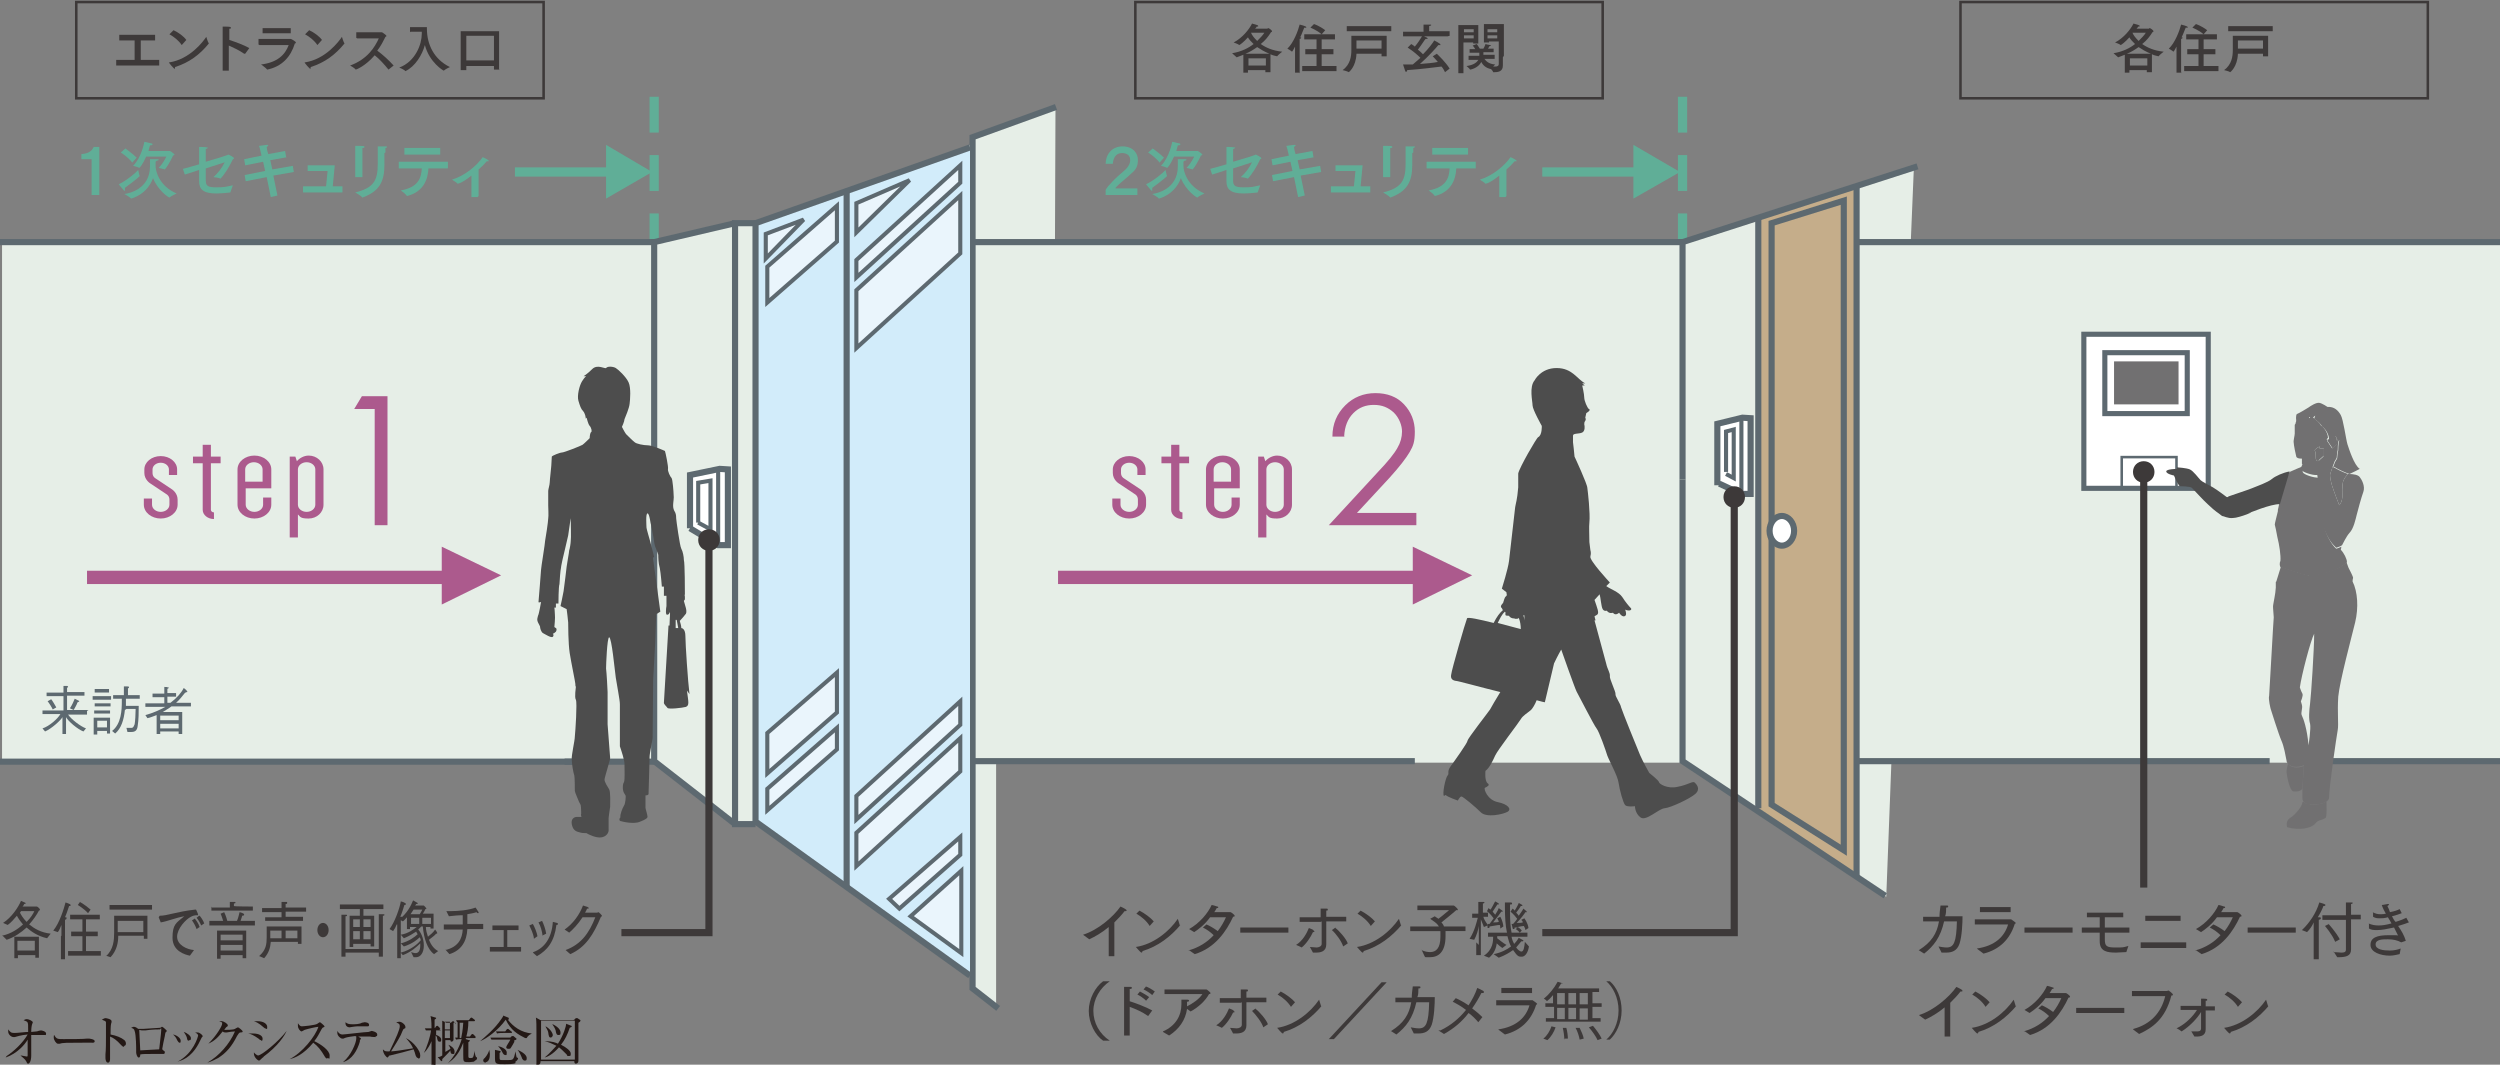 <?xml version="1.0" encoding="UTF-8"?>
<svg xmlns="http://www.w3.org/2000/svg" version="1.1" viewBox="0 0 488.4 208">
  <rect x="0" y="0" width="488.4" height="208" fill="#808080" stroke="none"/>
  <defs>
    <style>
      .cls-1 {
        fill: #231815;
      }

      .cls-2 {
        stroke-width: .5px;
      }

      .cls-2, .cls-3, .cls-4, .cls-5, .cls-6, .cls-7, .cls-8, .cls-9, .cls-10 {
        fill: none;
      }

      .cls-2, .cls-5, .cls-11, .cls-12, .cls-13, .cls-14, .cls-10 {
        stroke: #5d6970;
      }

      .cls-15 {
        fill: #60ae97;
      }

      .cls-4 {
        stroke-width: 1.4px;
      }

      .cls-4, .cls-6, .cls-7, .cls-8, .cls-9 {
        stroke-miterlimit: 10;
      }

      .cls-4, .cls-8 {
        stroke: #3d3939;
      }

      .cls-16 {
        fill: #4d4d4d;
      }

      .cls-5, .cls-11, .cls-14 {
        stroke-width: 1.2px;
      }

      .cls-11 {
        fill: #d2ecfa;
      }

      .cls-6, .cls-7 {
        stroke: #60ae97;
        stroke-width: 1.8px;
      }

      .cls-7 {
        stroke-dasharray: 7 4.4;
      }

      .cls-17 {
        fill: #3d3939;
      }

      .cls-12 {
        fill: #eaf5fc;
      }

      .cls-12, .cls-10 {
        stroke-width: .8px;
      }

      .cls-18 {
        fill: #e6eee7;
      }

      .cls-8 {
        stroke-width: .5px;
      }

      .cls-13 {
        stroke-width: 1px;
      }

      .cls-13, .cls-14 {
        fill: #fff;
      }

      .cls-19 {
        fill: #ac5a8d;
      }

      .cls-20 {
        fill: #b79263;
        opacity: .7;
      }

      .cls-9 {
        stroke: #ac5a8d;
        stroke-width: 2.6px;
      }

      .cls-21 {
        fill: #5d6970;
      }

      .cls-22 {
        fill: #717071;
      }
    </style>
  </defs>
  <!-- Generator: Adobe Illustrator 28.6.0, SVG Export Plug-In . SVG Version: 1.2.0 Build 709)  -->
  <g>
    <g id="Layer_2">
      <g>
        <line class="cls-7" x1="127.8" y1="18.9" x2="127.8" y2="47.3"/>
        <line class="cls-7" x1="328.7" y1="18.9" x2="328.7" y2="47.3"/>
        <polygon class="cls-18" points="488.4 47 373.3 47 373.9 32.6 328.7 46.9 328.7 47 206.1 47 206.2 21 189.9 26.4 189.9 28.2 147.5 43.7 143.6 43.5 128.8 47 .4 47 .4 149 128.5 149 143.6 160.6 147.8 160.9 189.9 190.5 189.7 193 194.6 196.7 194.6 149 329.2 149 368.5 175.2 369.5 149 488.4 149 488.4 47"/>
        <polygon class="cls-20" points="362.7 171.3 362.7 36.2 343.5 42.5 343.5 157.9 362.7 171.3"/>
        <polyline class="cls-5" points="206.3 20.9 190 26.8 190 193.1 195 197"/>
        <polyline class="cls-11" points="189.5 28.8 147.6 43.6 147.6 160.5 189.5 190.6"/>
        <polyline class="cls-5" points="147.6 43.6 143.6 43.6 143.6 161 147.6 161"/>
        <polyline class="cls-5" points="143.6 43.6 127.8 47.3 127.8 101.1"/>
        <polyline class="cls-5" points="127.8 101.1 127.8 148.7 143.6 161"/>
        <line class="cls-5" y1="47.3" x2="127.8" y2="47.3"/>
        <polyline class="cls-5" points="110.3 148.8 120.6 148.8 125.9 148.8 127.8 148.8"/>
        <line class="cls-5" x1="112.1" y1="148.8" y2="148.8"/>
        <line class="cls-5" x1="165.4" y1="37.4" x2="165.4" y2="173.4"/>
        <polyline class="cls-14" points="134.8 103.2 134.8 92.8 140.6 91.6 142.2 91.7 142.2 106.5 140.3 106.5 134.8 103.2"/>
        <line class="cls-10" x1="140.3" y1="91.6" x2="140.3" y2="106.5"/>
        <polyline class="cls-10" points="136.4 102.1 136.4 94.3 138.8 93.9 138.8 103.4 136.4 102.1"/>
        <polyline class="cls-14" points="335.5 94.8 335.5 82.8 340.4 81.6 342 81.7 342 96.5 340.2 96.5 335.9 94.5"/>
        <line class="cls-10" x1="340.2" y1="81.6" x2="340.2" y2="96.5"/>
        <polyline class="cls-10" points="337.2 92.2 337.2 84.3 338.7 83.9 338.7 93.4 337.2 92.6"/>
        <polyline class="cls-5" points="374.6 32.5 328.7 47.3 328.7 93.7"/>
        <polyline class="cls-5" points="328.7 93.7 328.7 148.7 368.3 175"/>
        <line class="cls-5" x1="362.7" y1="36.2" x2="362.7" y2="171.3"/>
        <line class="cls-5" x1="343.5" y1="42.5" x2="343.5" y2="157.9"/>
        <polygon class="cls-5" points="360.2 39.2 360.2 166.1 346.1 157.2 346.1 43.6 360.2 39.2"/>
        <path class="cls-14" d="M348.1,106.6c1.3,0,2.4-1.3,2.4-2.9s-1.1-2.9-2.4-2.9-2.4,1.3-2.4,2.9,1.1,2.9,2.4,2.9Z"/>
        <line class="cls-5" x1="190.2" y1="47.3" x2="328.7" y2="47.3"/>
        <line class="cls-5" x1="190.2" y1="148.7" x2="276.4" y2="148.7"/>
        <line class="cls-5" x1="363.1" y1="47.3" x2="488.4" y2="47.3"/>
        <polyline class="cls-5" points="443.4 148.7 398.2 148.7 388.9 148.7 363.1 148.7"/>
        <line class="cls-5" x1="453.2" y1="148.7" x2="488.4" y2="148.7"/>
        <polygon class="cls-12" points="177.7 35.2 167.3 39.7 167.3 45.4 177.7 35.2"/>
        <polygon class="cls-12" points="157 42.9 149.6 45.7 149.6 50.5 157 42.9"/>
        <polygon class="cls-12" points="187.6 49.5 187.6 38.2 167.3 56.7 167.3 68 187.6 49.5"/>
        <polygon class="cls-12" points="163.5 47.2 163.5 40.2 149.9 52.1 149.9 59.1 163.5 47.2"/>
        <polygon class="cls-12" points="163.5 139.2 163.5 131.4 149.9 143.2 149.9 151.1 163.5 139.2"/>
        <polygon class="cls-12" points="163.5 146.4 163.5 142.2 149.9 154.1 149.9 158.3 163.5 146.4"/>
        <polygon class="cls-12" points="187.6 35.7 187.6 32.3 167.3 50.8 167.3 54.2 187.6 35.7"/>
        <polygon class="cls-12" points="187.6 141.6 187.6 137 167.3 155.5 167.3 160.1 187.6 141.6"/>
        <polygon class="cls-12" points="187.6 150.7 187.6 144.2 167.3 162.7 167.3 169.2 187.6 150.7"/>
        <polygon class="cls-12" points="187.6 167 187.6 163.5 173.7 175.6 175.7 177.5 187.6 167"/>
        <polygon class="cls-12" points="187.8 170.1 187.8 186.2 177.9 179 187.8 170.1"/>
        <g>
          <line class="cls-9" x1="17" y1="112.8" x2="91.5" y2="112.8"/>
          <polygon class="cls-19" points="97.9 112.4 86.3 118.1 86.3 106.8 97.9 112.4"/>
        </g>
        <g>
          <path class="cls-21" d="M17,138.9v.7h-3.7c.6.9,2.4,2.3,3.5,2.7l-.5.6c-1.1-.4-3-2-3.4-2.8h0v3.3h-.7v-3.3h0c-.4.7-2.2,2.3-3.4,2.8l-.5-.6c1.3-.4,3-1.9,3.5-2.8h-3.5v-.7h4.1v-2.8h-3.3v-.7h3.3v-1.3h.7c.1,0,.2.1.2.2s-.2.1-.2.2v.8h3.4v.7h-3.4v2.8h4.2ZM10,136.6c.2.2.9,1.4,1,1.6l-.7.4c-.1-.3-.8-1.4-1-1.6l.7-.4ZM13.7,138.3c.3-.4.8-1.5.9-1.8l.8.4c0,0,.2.1,0,.2,0,0-.2,0-.3.2,0,.2-.6,1.2-.7,1.4l-.7-.3Z"/>
          <path class="cls-21" d="M18.1,136.7v-.7h3.6v.7h-3.6ZM20.9,143.3v-.5h-1.9v.7h-.7v-3.3h3.2v3.1h-.7ZM18.4,138.8h3.1v.6h-3.1v-.6ZM18.5,137.4h3.1v.6h-3.1v-.6ZM18.5,135.3v-.7h2.8v.7h-2.8ZM20.9,140.8h-1.9v1.3h1.9v-1.3ZM24.4,138.7c-.2,1.9-.7,3.6-1.9,4.6l-.6-.5c1.8-1.4,1.9-4.1,1.9-5.8v-.5h-1.7v-.7h2.1v-1.7h.7c.2,0,.3,0,.3.2s-.2.1-.2.2v1.3h2.3v.7h-2.7c0,.4,0,1,0,1.4h2.5c0,1.2,0,2.7-.2,3.9-.1,1-.6,1.2-1.3,1.2h-.7l-.2-.8c.2,0,.6,0,.9,0,.5,0,.5-.3.7-.7.1-.4.2-2.1.2-3h-1.8Z"/>
          <path class="cls-21" d="M32,134.2c.4,0,.7,0,.8.1.1,0,.2,0,.2.1s-.3,0-.3.3v.7h1.7v.7h-1.7v1.2h.6c1.2-.9,2.1-1.9,2.6-2.9.4.3.6.5.6.6,0,0,.2.2.1.2,0,0-.3,0-.5.2-.5.6-1,1.3-1.7,1.9h2.9v.7h-3.8c-.5.4-1.1.7-1.7,1.1h0s3.8,0,3.8,0v4.3h-.7v-.5h-3.6v.5h-.7v-3.7c-.6.2-1.2.5-1.8.6l-.4-.6c1.5-.4,2.8-1,3.9-1.6h0s-3.9,0-3.9,0v-.7h3.7v-1.2h-2.3v-.7h2.3v-1.3ZM34.9,139.8h-3.6v.9h3.6v-.9ZM34.9,141.4h-3.6v.9h3.6v-.9Z"/>
        </g>
        <g>
          <rect class="cls-13" x="407.1" y="65.3" width="24.3" height="30.1"/>
          <rect class="cls-2" x="414.5" y="89.3" width="10.7" height="5.9"/>
          <rect class="cls-13" x="411.2" y="68.9" width="16.1" height="11.9"/>
          <rect class="cls-22" x="413" y="70.6" width="12.6" height="8.4"/>
        </g>
        <g>
          <g>
            <path class="cls-3" d="M441.5,101.1c.8-.4,1.4-.2,1.4-.2-.2.6-.4,3-.4,3-.2-.2-1-.8-1.1-1,.2-.6.1-1.4.1-1.8Z"/>
            <path class="cls-3" d="M451.2,141.5c.2.9-.3,4.2-.3,4.2-.3-3.3-1-5.2-1.3-5.8-.3-.6.2-1.3,0-2.1l-.2-.7s.5-1.1.3-1.5c-.2-.3-.5-1.2-.5-1.2.3-2.3,2.1-9.2,2.8-10.5,0,2.9-.6,12.1-.8,13.6-.2,1.5-.3,3.1,0,4Z"/>
            <path class="cls-22" d="M451.3,157.2c.7,0,2.3,0,3.2-.7,0,1.1.1,2.4-.1,3.2-.8.7-1.4.3-2.1,1.2-.7.9-3.1,1.4-5.5.7-.3-1.3.4-1.7,1-2.1.6-.4,2-2,2-2.8,0,0,.2-.1.2-.1.3.3.7.5,1.3.5Z"/>
            <path class="cls-22" d="M450.1,149.5s-.2,2.7-.3,4.6c-.4.5-1.1.6-1.8.5-.7-.2-1.2-2.8-1.3-3.7,0-.5.1-1.1.3-1.7.5.7,1.7,1,3.2.4Z"/>
            <path class="cls-22" d="M444.6,113.7v1.1c0,0-.1,1-.1,1,0,0-.3,1.9-.4,2.3-.1.4,0,.9.1,2.5-.1,1-.7,12.3-.9,15.3-.2.7.3,2.6.3,2.6,0,0,1.6,5.1,2.1,6.2.5,1.1.8,2.9,1,3.9,0,.2.1.4.2.5.5.7,1.7,1,3.2.4,0,0-.2,2.7-.3,4.6,0,.8,0,1.5,0,1.7,0,.3,0,.6.3.9.3.3.7.5,1.3.5.7,0,2.3,0,3.2-.7.2-.1.3-.3.4-.5,0-2.3,1.5-12.3,1.7-13.4.2-1.1-.1-3.3.1-6.5.3-3.1,2.6-11.6,3.3-14.5.7-2.9.5-6-.5-8,0,0,0-.4.1-.7,0-.3-.7-1.6-.9-2-.1-.3-.3-.8-.4-1.1-1.6,1.8-6.5,2.6-7.2,2.6-.7,0-5.1-1.5-5.6-1.7l-.9,2.9ZM452.1,123.8c0,2.9-.6,12.1-.8,13.6-.2,1.5-.3,3.1,0,4,.2.9-.3,4.2-.3,4.2-.3-3.3-1-5.2-1.3-5.8-.3-.6.2-1.3,0-2.1l-.2-.7s.5-1.1.3-1.5c-.2-.3-.5-1.2-.5-1.2.3-2.3,2.1-9.2,2.8-10.5Z"/>
            <path class="cls-22" d="M455.8,91.3c.1-.4.3-.7.3-.9.2-.4.4-.6.5-.9,0-.3.1-1.2.2-1.5,0-.3,0-1.2.2-2-.1,0-.3.2-.4.4,0-.3,0-.7-.1-.8,0-.3-.5-.6-.7-.3-.1.2-.5.6-.8.8-.2,0-.3,0-.3,0l.3-.4c-.1-1.1-.8-2-1.4-2.4-.1-.4-1-1.2-1.5-1.5l.2-.6-1,.7v-.4c-.2,0-.9-.2-1.6,0-.5.2-.8.8-1,1.2-.2-.7-.2-1.5,0-1.8.7-.3,1.8-1,2.3-1.3.4-.3,1.5-1,2.1-.9.6.1,1.6.8,1.6.8,1.3-.1,2.1.7,2.6,1.6.5.9,1,4.7,1.3,5.7.3.9,1.3,4.1,2.4,4.8-.3.2-1.2.6-2,1h0c-.9-.3-2.2-.9-3-1.4Z"/>
            <path class="cls-22" d="M451.1,112.5c-.7,0-5.1-1.5-5.6-1.7,0,0,0,0,0,0-.3-.7,0-1.2,0-1.2.1-1.1-.2-3.1-.6-4.7-.2-1.1-.4-2.1-.5-2.4,0-.3.3-1.3.6-2.6,0-.2,0-.4.1-.7.3-1.3.8-4,1-4.5.2-.6.9-2.1,1.2-2.5.7-.3,2-.9,2.8-1.2h0c0,.1-.4.9-.2,1.3.2.4,2.1,1.1,3.1,1,0,0,.3,2,.5,2.8.2.8.6,6.3.7,7.2.2.9,1.1,2.9,2.2,3.9,0,0,.7-.2,1-.4,0,.3-.1.5-.1.6.6.6,1.2,1.8,1.2,2.4,0,0,0,.1-.2.2-1.6,1.8-6.5,2.6-7.2,2.6Z"/>
            <path class="cls-22" d="M458.7,92.6s-.6.6-.9,1.3c-.3.8-.2,2.8-.2,3s0,1.1-.6,1.8c0,0-1.1-2.8-1.4-3.8-.3-1-.4-1.7-.4-2.1,0-.2.3-1,.5-1.6.9.5,2.1,1.1,3,1.4,0,0,0,0-.1,0Z"/>
            <path class="cls-22" d="M456.4,107s.7-.2,1-.4c0,0,.2-.1.2-.2.2-.3.7-1.5,1.4-2.3.8-.8,1.2-2.7,1.4-3.5.2-.8.9-3.4,1.3-4.5.4-1.1-.3-2.4-.7-2.9-.3-.4-1.1-.6-2.2-.6h0s0,0-.1,0c0,0-.6.6-.9,1.3-.3.8-.2,2.8-.2,3s0,1.1-.6,1.8c0,0-1.1-2.8-1.4-3.8-.3-1-.4-1.7-.4-2.1,0-.2.3-1,.5-1.6.1-.4.3-.7.3-.9.2-.4.4-.6.5-.9,0-.3.1-1.2.2-1.5,0-.3,0-1.2.2-2-.1,0-.3.2-.4.4,0,.3,0,.5,0,.5l-.9.8-1-1.5c0,0,.1-.1.2-.2-.2,0-.3,0-.3,0l.3-.4c-.1-1.1-.8-2-1.4-2.4-.1-.4-1-1.2-1.5-1.5l.2-.6-1,.7v-.4c-.2,0-.9-.2-1.6,0-.5.2-.8.8-1,1.2,0,.2-.1.4-.2.5,0,.3,0,1.1,0,1.7,0,.4-.3,1.4-.2,1.8,0,.4.4,2.4.5,2.7.1.3.5.4,1.1.4v1c0,0,.1.1.1.1,0,0-.4.8-.2,1.1.2.4,2.1,1.1,3.1,1,0,0,.3,2,.5,2.8.2.8.6,6.3.7,7.2.2.9,1.1,2.9,2.2,3.9ZM453.9,87.8v1.4s-.7.6-.9.8c-.2.2-.6,0-.6-.6s0-1.1-.2-1.4c0-.3,1-.8,1-.8,0,0-.2.3,0,.4.2,0,.8,0,.8,0Z"/>
            <path class="cls-22" d="M453,90c-.2.2-.6,0-.6-.6s0-1.1-.2-1.4c0-.3,1-.8,1-.8,0,0-.2.3,0,.4.2,0,.8,0,.8,0v1.4s-.7.6-.9.8Z"/>
            <path class="cls-22" d="M455.8,85.2c.1-.2.6,0,.7.3,0,.1,0,.5.1.8,0,.3,0,.5,0,.5l-.9.8-1-1.5c0,0,.1-.1.2-.2.3-.3.7-.7.8-.8Z"/>
          </g>
          <path class="cls-16" d="M447.3,92.1c-1.2.2-2.8.9-3.5,1.5-.7.6-2.9,1.4-3.9,1.8-1,.4-2.9,1-4.6,1.6,0,0,0,0,0,.1h-.3c0,0-1.7-1.3-2.7-1.9-.9-.5-2.1-1.1-2.4-1.4-.4-.4-1.4-1.8-2.1-2.1-.7-.3-2.5-.4-2.5-.4v.3c.1,0-2.1,0-2.1.5s1.5.8,1.5.8c0,0,.9,2.1,1.2,2.1s1.9,0,2.3.3c.4.4,2.3,2.5,3.1,3.2,1.8,1.7,1.7,1.4,2.8,2.3.3,0,1.1.5,2.1.4,1.3,0,5-1.6,3-.9,0,0,4.5-1.9,6.2-1.8"/>
        </g>
        <path class="cls-16" d="M134.7,135.6c-.3-2.3-.8-9.8-.8-11.3s-.7-1.6-.8-1.6c0-.5-.2-1-.3-1.4.2-.2,1-1.1,1.2-1.4.2-.4,0-1.1,0-1.1l-.4-1.4.2-.3v-.6c-.1,0,0-.3,0-.5,0-.2,0-6.1-.2-6.6,0-.6-.2-1.7-.5-2.2-.3-.5-1-5.7-1-5.9s0-.8-.2-1.2c-.3-.5-.4-.8-.4-1.4,0-.5.2-1.5.1-2,0-.5-.2-3.1-.4-3.3-.3-.3-.8-1.4-.7-1.8.1-.4-.5-3.3-.6-3.5-.2-.1-2.5-1.1-3.3-1.1-.9,0-2.3-.3-2.6-.6-.3-.2-1.4-1.3-1.7-1.6-.3-.4-.8-1.4-.8-1.4,0,0,.5-1.1.5-1.5.2-.5.9-2.1,1-3,.1-.8.3-3.1-.2-4.2-.5-1.1-2-2.5-2.5-2.8-.5-.3-1.6-.4-1.9,0-.2.2-1.7-.8-2.7.2-1,1-1.7,1.4-1.7,1.4h.5c0,0-.3.2-.8,1-.5.8-1,2.8-.7,3.8.3,1,.5,1.6.9,2,.4.4.6,1.4.5,1.5,0,0,.2-.2.2-.2,0,0,.3,1.3.6,1.6.3.3.5,1.1.3,1.2-.2.1-.3.8-.3,1.2,0,0-1.1,1.1-1.4,1.3-.3.2-3.6,1.5-4,1.5-.4,0-1.9.6-2,.8,0,.2-.1,1.5-.1,1.8s-.3,2.7-.3,3.2-.3,1.4-.3,1.7c0,.3,0,2.5,0,2.8,0,.3.1,2.2,0,2.6,0,.5-.5,3.9-.6,4.3,0,.5-.8,5.3-.8,5.7,0,.4-.5,6.2-.5,6.3,0,.2.5,0,.5,0,0,0-.4,2.4-.6,2.7-.1.3-.2.8-.1,1,0,.2.4.8.5,1.1,0,.3.2,1.1.6,1.3.4.2,1.6,1,1.9.7.3-.3,0-.6,0-.6.2,0,.6-.4.6-.4,0,0,.3-.5,0-.7l-.3-.2s.2-1.9.1-2.5c0-.6-.1-1.3-.1-1.3h.3c0,0,0-.8,0-.8h.5c0,0,0-3.3.2-3.8,0-.5.2-2.9.3-3.2,0-.3.3-1.5.3-1.6,0-.1,1-4.1,1.1-4.7.1-.6.5-3.6.5-3.3,0,.4.1,4,0,4.4,0,.4-.2,1.6-.3,1.8,0,.3-.5,3-.5,3.2,0,.2-.5,4.1-.6,4.8-.1.7-.6,2.9-.6,2.9l1.2.6s.3,2.3.3,2.6c0,.3,0,4.1.3,6,.3,1.9,1.1,5.7,1.1,6s0,.4.1.6c0,.2-.3,2,0,2.5.3.5-.1,6.3-.2,7.2,0,.8-.7,3.7-.6,4.5,0,.8.3,2.6.5,3.1.1.5.1,2.7.1,3s.7,1.8.8,2.1c.1.3.4.5.4,1.1,0,.6.1,1.3,0,1.5,0,.2.2.4,0,.4s-.6,0-.9,0c-.3,0-1.1.3-.9,1.4.2,1,.6,1.4,1.5,1.6.9.3,1.3,0,1.6.3.4.2,1.6.8,2.6.7,1-.1,1.6-.9,1.5-1.6,0-.7,0-2,0-2.2s.2-1.5.3-2.2c0-.7.1-2.9-.2-3.4-.3-.5-.9-1.4-.9-1.9,0-.4,1.1-3.8,1.1-4.2s-.5-6.2-.5-6.6,0-5.9,0-6.3-.2-3.9-.3-4.6c0-.7.2-6,.6-6.1.5,0,1.1,6.5,1.3,7.9.2,1.4.8,4.3.8,5.2,0,1,0,7.6,0,8.2.2.6,1,2.9.9,3.6,0,.7.1,3-.1,3.4-.3.4-.3,1.6,0,2.1.3.5.2.3.3.5.1.1,0,1.6-.3,2-.3.5-.8,1.7-.7,2.3-.2.1-.3.6,0,.7.3.1,2.7.7,3.9.1,0,0,1.4-.5,1.4-.9,0-.4-.4-1.6-.4-1.8s0-2.4,0-2.4c0,0,.6,0,.6-.3,0-.2.2-6.4.2-7.2,0-.8.6-3.3.6-3.8s.1-10.8.1-11.2.4-7.1.4-7.3c0-.2.2-5.6.2-5.6l.8-.5s-1.3-9.7-1.4-10.2c-.1-.5.2-.5.2-.5l-.8-3.1s-.7-2.4-.7-2.6c0-.3-.2-2.8.2-2.8s.6,2.2.7,2.3c0,.2.5,2.4.5,2.6s.2,1.4.3,1.6c.1.3.5,1.2.6,1.6,0,.4,0,1.6.3,2.6.2,1,.4,3.6.4,3.6h.4c0,0,0,1.8,0,1.8h.5s0,1.6,0,2c-.1.5-.2,1.7.1,1.7s.5-.2.5-.5c0-.1,0,0,.1.2,0,.6-.1,1.5-.1,2.4h-.2s-.9,14.8-.9,15.1.5.7.7,1c.2.3,2.9,0,3.6-.2.7-.3.5-.9.2-3.2ZM132,121.1c0,0,.1,0,.2,0,.1.5.2,1.1.3,1.6h-.5c0-.5,0-1.1,0-1.6Z"/>
        <path class="cls-16" d="M282.4,155.3c.4.4,2.4,1.1,2.4,1.1,0,0,.4-.8.7-.8s2.7,2,3.8,3.1c1.1,1.1,4.3.4,5.2-.1.9-.5.1-1.5-1.9-1.9-2-.4-2.8-2.6-2.5-2.8.4-.2,1.1-.5.5-.9-.6-.5-.4-2.4-.4-2.4.8-.6,1.4-1.9,1.9-3,.5-1.1,4.6-6.4,5-7.1.4-.7,1.3-1.2,2-1.8.3-.3.8-1.1,1.1-1.9,1,.3,1.6.4,1.6.4,0,0,1-4.2,1.8-7.6.7-1.5,1.4-2.7,1.4-2.7,0,0,2.6,7.4,3,8.2.4.7,3.4,6.6,3.9,7.2.5.6,1.8,4.3,2.1,5.3.4,1.1,2,3.9,2.2,5.3.2,1.4.9,4,1.3,4.4.4.4,1.9.2,1.9.2,0,0,0,1.4,1.1,2.2,1.1.8,3.5-1.7,4.7-1.8,1.2-.1,5-1.9,6-2.8,1.1-1,.2-1.9-.1-2.2-.4-.4-1.2.4-3.3.8-2.1.5-3.7-.6-3.7-.9s-1.9-1.8-1.9-1.8c0,0-1.2-2.1-1.8-3.5-.6-1.4-3.5-8.6-3.7-9.3-.1-.7-1.2-2.2-1.1-2.6.1-.4-1.2-3-1.1-3.5.1-.6-.5-1.4-.7-2.4-.2-.7-1.5-5.6-2.3-8.5.2,0,.2,0,.2,0l-.2-.8.5-.3c.5-.3,0-1.4-.5-2.9,0,0,0,0,0,0l1-1.1s0,0,0,0c.2.6.3,2.4.6,2.9.3.5.8.3.8.3.5.7,1.2.4,1.2.4.5.7,1.2,0,1.2,0,.6.9,1.1.8,1.3.5.2-.3-.1-1.1-.1-1.1.9.4,1.4,0,1.1-.3-.3-.3-1-1.1-1.7-2.2-.7-1-2.3-1.5-3.1-2.1l.7-.7s-4.1-4.4-3.8-5.1c.2-.7,0-1.2,0-1.2l-.2-1.6c0-1.5-.1-3,0-3.8.2-1.8-.3-6.1-.4-6.8,0-.7-2.4-5.9-2.5-6.1,0-.3-.3-2.8-.3-2.8,0,0,0-.8,0-1.3,0-.5,1.2-.3,1.8-.6.6-.3.5-1.3.4-1.6,0-.3,0-.4.2-.7.2-.3,0-.6,0-.6l.2-.9c.7-.4.8-.7.5-.8-.3-.2-.9-1.6-.9-2.2,0-.7-.4-2.4-.4-2.4h.5c0,0-.5-.4-.5-.4h.6c-1.6-.8-2.5-3-5.6-3-3.1,0-4.3,2.4-4.3,2.4-1.1,1.3-.4,4.1-.4,4.9s1.8,4,1.8,4c0,0,.1,1.8-.7,2.2-.3.1-3.7,6-3.9,7.1,0,.4,0,1.4,0,2.7-.2,2.5-.5,3.2-.6,3.9-.1.9-1,8.9-1.2,10.5-.2,1.6-1.4,5.4-1.4,5.4,0,0,.4.3.9.7,0,0,0,.1,0,.1,0,.2.2.5-.1.7-.3.2-.4.9-.5,1.1,0,.2-.2.3-.4.6-.2.4,0,.5.1.6,0,0,.1.2.2.4-.6.5-1.2,1.3-1.8,2.5-2.8-.7-5.1-1.2-5.2-.9-.3.7-3,10-3.1,11q-.2,1,.8,1.2c.5,0,4.7,1.2,8.8,2.2-.8,1.3-1.8,3-2,3.4-.4.6-4.4,5.7-4.4,6.1s-2.5,3.9-3.3,5c-.8,1.1-.2,1.4-.6,1.8-.4.4-1.1,3.7-.7,4ZM297.8,121.2c0-.3-.1-.7-.2-1,0,0,.2,0,.2,0,0,.3,0,.6,0,.9ZM294.1,119.6h0c0,0,0,.3,0,.5,0,.2.4.2.7.2.2.4.7.5.8.5.1,0,.2,0,.5.1.3,0,.5,0,.6-.2.3.7.4,1.5.4,2.2-1.5-.4-3-.8-4.5-1.2.4-.8.8-1.7,1.4-2.2Z"/>
        <g>
          <path class="cls-1" d="M1.3,206.3c1.4-.9,3.2-2.6,4.1-4.2-1.2.1-2.2.4-2.5.5-.1,0-.2,0-.3,0-.3,0-1-.4-1-1.1s0-.2,0-.4c.4.5.5.7,1.2.7s2.1-.2,2.7-.2c0-1.4,0-1.6-.1-1.8,0-.2-.3-.3-.8-.5.1,0,.3-.2.6-.2.5,0,1.2.4,1.2.6s0,.1-.1.3c-.1.3-.2.8-.2,1.6,1.1-.1,1.2-.1,1.4-.2,0,0,.4-.1.5-.1.2,0,1,.2,1,.6s-.1.3-.2.3-.7,0-.8,0c-.4,0-.6,0-.9,0-.4,0-.8,0-1,0v1.5c0,.4,0,2.1,0,2.5,0,1.2-.4,1.6-.6,1.6s-.2-.1-.4-.5c-.2-.4-.9-.9-1.1-1.1h0c.3,0,1.1.2,1.2.2.2,0,.2,0,.2-.4,0-1,0-2,0-2.9-.5.9-2,2.7-4.3,3.5h0Z"/>
          <path class="cls-1" d="M17.9,203.7c0,0-.3,0-.4,0-.4,0-.5,0-1.2,0-3.2,0-4.1,0-4.6.2,0,0-.4,0-.4,0-.3,0-.8-.7-.8-1.2s0-.3.1-.5c.4.8.7.8,1.8.8s4.1,0,4.6-.1c0,0,.4,0,.4,0s1.1.1,1.1.5-.5.3-.6.3Z"/>
          <path class="cls-1" d="M24.2,204.5c-.2,0-.3-.1-.5-.3-1-1.1-1.5-1.4-2.2-1.7,0,.4,0,2.2,0,2.6,0,.3,0,1.5,0,1.7s0,.8-.4.8-.5-.6-.5-.9,0-.3,0-.7c.1-.8.1-2.5.1-3.4s0-2.5,0-2.9c0-.2-.3-.3-.8-.5.2-.1.5-.3.7-.3s1.2.2,1.2.6-.1.4-.1.5c-.1.4-.1,1.6-.1,2.1,1.1.2,2.1.6,2.7,1.1.2.2.3.4.3.7s-.2.4-.3.4Z"/>
          <path class="cls-1" d="M32.6,201.4c-.2.2-.3.2-.4,1-.2.8-.4,1.9-.5,2.5,0,0,0,0,0,.1,0,0,0,0,.2.2.3.2.3.2.3.4,0,.3-.2.3-.3.3s-.1,0-.2,0c-.5,0-.7,0-1.9,0s-2,0-2.4.1c0,.2,0,.6-.3.6s-.5-.7-.5-1,0-.4,0-.5c0-.3,0-2.9-.3-3.7-.1-.4-.3-.5-.7-.6.1,0,.3-.2.5-.2s.4,0,.9.4c.1,0,.2,0,.3,0s.6,0,.7,0c.5,0,2.6-.2,3.1-.2.3,0,.4-.1.5-.2,0,0,.1,0,.1,0,.1,0,.9.7.9.8s0,.1-.2.3ZM31.3,201.1c-.3,0-1.6,0-2.9.2-.1,0-.6,0-.7,0s-.4-.1-.5-.1,0,0,0,0c0,.2.2,4,.2,4,.3,0,3.3-.2,3.7-.2,0-.3.4-3.2.4-3.8s0-.2-.2-.2Z"/>
          <path class="cls-1" d="M35.1,203.7c-.2,0-.3-.2-.5-.5-.1-.3-.4-.8-.8-1.1.7.1,1.5.7,1.5,1.2s-.1.4-.3.4ZM39.4,202.7c0,0-.5,1-.6,1.2-1.5,2.8-3.4,3.3-4.1,3.5h0c3.1-1.6,4-4.9,4-5.1,0-.3-.4-.5-.6-.6.1,0,.3,0,.5,0,.5,0,1,.6,1,.7s0,.1-.2.3ZM36.9,203.3c-.2,0-.3,0-.4-.6-.1-.4-.4-.8-.6-1.1.7.2,1.4.8,1.4,1.2s-.1.4-.3.4Z"/>
          <path class="cls-1" d="M46.9,201.7c-.2.1-.3.2-.6.7-1,2-2.1,3.3-3.7,4.3-.6.3-1.3.7-2.1.9h0c2.3-1.3,4.4-3.7,5.4-6.1-.4,0-1.1.1-1.6.2,0,0-.3,0-.3,0-.1,0-.3,0-.5-.2-1,1.3-1.7,1.9-2.8,2.4h0c1.7-1.7,2.7-3.5,2.7-3.9s0-.2-.6-.5c.3,0,.5,0,.5,0,.4,0,1.2.5,1.2.8s0,.1-.2.3c-.1,0-.4.5-.5.6.5,0,1.8,0,2.1-.2,0,0,.5-.3.6-.3s.9.6.9.8,0,.1-.3.2Z"/>
          <path class="cls-1" d="M51,203.2c-.1,0-.2,0-.5-.3-1-.7-1.5-.9-2-1,.3,0,.5,0,.9,0,1.3,0,1.9.5,1.9,1s-.1.4-.3.4ZM51.9,200.9c-.1,0-.2,0-.4-.2-1-.9-1.6-1.1-1.9-1.2.2,0,.4,0,.7,0,1.3,0,1.9.6,1.9,1.1s0,.4-.3.4ZM51.6,206.4c-.4.3-.4.3-.7.6,0,0-.2.2-.3.2-.2,0-1-.6-1-1.4s0-.1,0-.2c.2.3.7.6.8.6.7,0,4-2.7,5.6-4.8h0c-.4.9-1.6,2.9-4.6,5.1Z"/>
          <path class="cls-1" d="M63.9,206.8c-.2,0-.3-.2-.4-.3-.8-1.4-1.4-2.1-2.3-2.8-1.9,2.3-3.6,3-4.6,3.2h0c2.4-1.2,5-4.4,5.6-6.3-.4,0-2.1.4-2.7.6,0,0-.5.3-.6.3-.2,0-.7-.5-.7-1.1s0-.3,0-.5c.4.6.6.6.8.6s2.6-.2,3-.5c0,0,.4-.3.5-.3s.9.7.9.8,0,.1-.4.3c0,0,0,0-.2.3-.5.9-.7,1.4-1.4,2.3,1.3.6,3,1.8,3,2.8s-.1.5-.4.5Z"/>
          <path class="cls-1" d="M73.4,202.6s-.8,0-1.1-.1c-.4,0-.8,0-1,0s-.6,0-1.3,0c0,0,.4.3.5.3,0,0,0,0,0,.1s-.2.3-.2.4c0,0,0,.2,0,.2-.5,1.7-1.5,3.5-3.3,4h0c1.6-1.3,2.6-3.8,2.6-4.6s0-.3-.2-.5c-1.6.2-1.9.3-2.3.5-.2,0-.3,0-.3,0-.2,0-.9-.5-.9-1.1s0-.3,0-.4c.3.5.6.7,1,.7s4.4-.5,5.1-.5c.1,0,.5-.2.6-.2s1.1.2,1.1.7-.2.3-.3.3ZM71.1,200.5c-.3,0-.9,0-1.2,0-.5,0-1.6.2-1.6.2-.2,0-.9-.1-.8-1,.3.3.7.4,1.3.4s1.4,0,1.9-.3c.2,0,.4-.1.5-.1.3,0,.9.1.9.5s-.2.3-.9.3Z"/>
          <path class="cls-1" d="M81.7,206.7c-.3,0-.4-.3-.5-.5-.1-.4-.2-.7-.4-1.2-1,.3-3.3.9-4.6,1.2-.2,0-.2,0-.3.2,0,.1-.2.2-.2.2-.2,0-.9-.8-.9-1.6.3.3.4.4.9.4s.3,0,.4,0c1.4-2.9,2-4.3,2-4.9s-.3-.5-.7-.8c.2,0,.4-.1.6-.1.5,0,1.2.6,1.2,1s0,.2-.3.4c-.2.1-.4.8-.6,1.2-.4.8-1.2,2.1-1.9,3.2,1.4-.1,1.7-.2,4.3-.6-.3-.7-.7-1.2-1.4-2,.8.4,1.5,1,2.1,1.8.4.6.7,1,.7,1.6s-.2.6-.4.6Z"/>
          <path class="cls-1" d="M86.1,201.3h-.9v.9c.2,0,1,.4,1,.9s-.2.4-.4.4-.3-.2-.4-.6c0-.1,0-.4-.3-.6,0,.8,0,4.4,0,5.2s0,.5-.5.5-.3,0-.3-.2,0-.5,0-.7c0-.6,0-3.2,0-3.7-.2.5-.7,1.6-1.5,2.3h0c.6-1.1,1.3-3.3,1.4-4.4-.5,0-.7,0-1,0l-.2-.4c.2,0,.6,0,1.3,0,0-1.6-.1-2-.2-2.4l1,.3c0,0,.1,0,.1.1s0,.1-.3.3v1.6h.1l.2-.3c0,0,.1-.1.2-.1s.1,0,.2.1l.3.3c0,0,.1.1.1.2s0,0-.2,0ZM88.8,199.7s-.2.1-.2.2c0,.3,0,1.2,0,1.6s0,1.4,0,1.6-.2.4-.4.4-.2-.2-.2-.3h0c0,0-1,0-1,0v.2c0,1,0,1.1,0,2.1.5-.3.8-.5,1-.6-.1-.4-.3-.6-.4-.8h0c.5.2,1.2.7,1.2,1.3s-.1.5-.4.5-.3-.2-.4-.4c0-.2,0-.3,0-.3-.2.3-1.1,1.2-1.6,1.7,0,.3,0,.4-.1.4s-.1,0-.2-.1l-.6-.7c.3,0,.4,0,.9-.3,0-.9,0-5.5,0-6,0,0,0-.4,0-.8l.8.4h.9l.2-.2c0,0,.1-.1.2-.1s.1,0,.2.1l.3.3c0,0,0,0,0,.1,0,0,0,.1,0,.1ZM87.9,199.6h-1v1.5h1v-1.5ZM87.9,201.3h-1v1.5h1v-1.5ZM92.6,207.4c-.2,0-.5.1-.9.1-1.2,0-1.2,0-1.2-1.4s0-1.8,0-2.4c-1,2.8-2.5,3.6-3,4h0c1.2-1.2,2.2-3,2.7-4.7-.1,0-.7,0-1.1.1l-.2-.4c.3,0,.3,0,.5,0v-3s0,0-.1,0l-.2-.4c.7,0,1.5,0,1.6,0h.9l.3-.4c0,0,.1-.1.2-.1s.1,0,.2.1l.4.3c0,0,.1.1.1.2,0,0,0,.1-.2.1h-1.1c0,1.3-.2,2.3-.4,3h.7l.3-.4c0,0,.1-.1.2-.1s.1,0,.2.1l.4.4c0,0,0,.1,0,.2s0,.1-.2.1h-1.7c0,0,0,.1,0,.2l.6.2c.1,0,.2,0,.2.1,0,0-.1.2-.3.3,0,1.3,0,2.5,0,2.8,0,.3.2.3.4.3.5,0,.6,0,.8-1.4h0c0,.3.2,1.1.3,1.2.1,0,.2.1.2.2,0,.2-.1.4-.4.5ZM90.3,199.8c-.2,0-.3,0-.5,0v3h.3c.1-.5.3-1.4.4-3h-.2Z"/>
          <path class="cls-1" d="M102.6,202.8c-1.4-.7-2.8-1.5-3.8-3.6-1.4,2-3.7,3.7-5,4.2h0c.8-.7,2.8-2.3,4.2-4.4.3-.4.3-.5.3-.6l1,.4c0,0,.1,0,.1.2s0,.2-.2.2c1.1,1.4,2.6,2.5,4.7,2.7h0c-.3.2-.7.3-1,.9ZM94.9,207.6c-.3,0-.5-.2-.5-.4s.1-.4.3-.5c.5-.6.7-1,.9-1.6h0c0,.3.1.5.1.9,0,1.5-.8,1.5-.8,1.5ZM100.5,203.5c-.1.2-.6,1.1-.7,1.2,0,.1-.2.2-.4.2s-.5,0-.5-.3.7-1.2.8-1.5h-2.5c-.2,0-.7,0-1.2,0l-.2-.4c.6,0,1.3,0,1.6,0h2.3l.3-.3c0,0,0,0,.1,0s0,0,.2,0l.6.5s0,0,0,.1c0,.1-.2.2-.5.3ZM100.7,207.7c-.4.2-1.5.2-2.1.2-1.7,0-1.9,0-1.9-1.2s0-1.3,0-1.6l.9.2c0,0,.2,0,.2.1s0,.2-.2.3c0,.1,0,.8,0,.8,0,.5,0,.6.5.6,1.9,0,1.9,0,2.1-.2.2-.2.3-.5.5-1.5h0c.2,1.1.2,1.2.3,1.2,0,0,.2.1.2.1,0,0,0,0,0,.1,0,.2-.3.5-.5.6ZM99.7,201.8h-1.4c-.3,0-.8,0-1.2.1l-.2-.4c.6,0,1.3,0,1.6,0h.2l.3-.4c0,0,.1-.1.2-.1s.1,0,.2.1l.5.4c0,0,.1,0,.1.2s0,.1-.2.1ZM98.7,206.1c-.3,0-.4-.2-.7-.8-.3-.5-.5-.7-.7-.9h0c.4,0,1.7.5,1.7,1.2s-.1.5-.4.5ZM102.5,207.2c-.3,0-.4-.3-.5-.4,0-.1-.5-1.3-.9-1.7h0c1.2.5,1.8,1.1,1.8,1.6s-.1.5-.5.5Z"/>
          <path class="cls-1" d="M112.2,199.2l.3-.3s0,0,.1,0,.1,0,.2,0l.6.4c0,0,0,0,0,.1,0,0,0,.2-.4.4,0,.6,0,3.6,0,3.7,0,1,0,3.5,0,3.7,0,.6-.5.6-.5.6-.3,0-.3-.3-.3-.5h-6.6c0,.2,0,.7-.5.7s-.3,0-.3-.3c0-1,0-5.3,0-6,0-1.3,0-2.2-.1-2.9l.9.5h6.4ZM105.7,199.4v7.6h6.6v-7.6h-6.6ZM111.6,200.4c0,0,.1,0,.1.1,0,.2-.3.2-.4.3-.4,1.2-.9,2.3-1.7,3.3,1,.5,1.9,1.2,1.9,1.7s0,.5-.4.5-.2,0-.4-.3c-.9-.9-1.1-1.1-1.5-1.4-1.2,1.4-2.3,1.9-2.8,2h0c1.2-1,1.8-1.8,2.3-2.3-.8-.4-1.5-.7-2.3-.9h0c1.5,0,2.2.3,2.6.5,1.1-1.7,1.6-3.4,1.6-3.9l1,.4ZM106.6,200.5c1.2.7,1.4,1.6,1.4,1.7,0,.2-.2.5-.4.5-.3,0-.4-.2-.5-1,0-.2-.3-.8-.5-1.1h0ZM108,200.1c1.2.6,1.5,1.2,1.5,1.6s0,.5-.4.5-.4-.3-.5-.6c0-.3-.2-.8-.7-1.5h0Z"/>
        </g>
        <g>
          <path class="cls-15" d="M19.4,38.1h-1.5v-7h-2v-1c1.7-.1,2.2-.9,2.4-1.4h1.1v9.4Z"/>
          <path class="cls-15" d="M24.4,37.1c0,.1,0,.2,0,.2s-.1,0-.2-.1c-.3-.3-1-1.2-1-1.2,1.5-.7,3.4-2.3,3.8-2.8,0,0,.2,1,.3,1.2,0,0,0,0,0,0,0,0-.7.7-2.9,2.3,0,.1,0,.2,0,.3ZM25.8,31.7c-1-1.2-2.2-1.9-2.2-1.9l.9-.8s1.5,1.1,2.2,1.8l-.9,1ZM30.4,31.6c0,.1,0,.4,0,.9,0,.8.6,3.8,4.1,5.3,0,0-1.1.5-1.4.8,0,0,0,0,0,0-.1,0-2.2-1.3-3.2-3.8-1.2,3.3-4.3,4-4.3,4s0,0,0,0c-.2-.3-1.3-.9-1.3-.9.8-.1,5-.9,5-5.4s0-1.4,0-1.4c0,0,.9,0,1.4,0,.2,0,.3,0,.3.1s-.2.2-.4.2h0ZM28.6,30.5c-.7,1.6-1.3,2.3-1.4,2.3s0,0,0,0c-.3-.2-1.2-.4-1.2-.4,1.7-1.7,2.2-4.7,2.2-4.7,0,0,1,.2,1.3.3.2,0,.3.1.3.2s-.1.2-.5.2c0,0-.1.4-.3,1.1h4c0,0,.1,0,.2,0s.9.6.9.7-.1.1-.3.2c0,0-.8,1.8-1.6,2.7,0,0,0,0,0,0s0,0,0,0c-.3-.1-1.2-.3-1.2-.3.9-.9,1.5-2.2,1.5-2.2h-3.9Z"/>
          <path class="cls-15" d="M35.7,33c.7-.2,1.9-.5,3.2-.9,0-1.2,0-2.3,0-2.3v-.3c0-.2,0-.5,0-.8,0,0,1.2,0,1.5.1.2,0,.2,0,.2.1,0,0-.2.2-.4.2,0,.1,0,.6,0,2.5,2.1-.6,4-1.2,4.2-1.3.1,0,.1-.1.2-.1s1.1.5,1.1.7,0,.1-.2.2c-.7,1.5-1.6,2.9-2.4,3.8,0,0,0,0,0,0s0,0,0,0c-.4-.2-1.4-.3-1.4-.3.9-.8,1.6-1.7,2.2-2.9-.8.3-2.2.7-3.7,1.2,0,1.1,0,2,0,2.1,0,1,0,1.6,1.9,1.6s1.9-.1,3.4-.4c0,0-.4,1-.5,1.4,0,0,0,0,0,0-.9.1-1.9.2-2.7.2-2.7,0-3.4-.9-3.4-2.4h0c0-.4,0-1.2,0-2.2-1.1.4-2.2.7-2.8.9l-.4-1.2Z"/>
          <path class="cls-15" d="M56.1,30.7l-3.3.6.4,1.8,4-.7.2,1.2-4,.7.8,3.9-1.3.3-.8-3.9-4.1.8-.2-1.2,4-.8-.4-1.8-3.5.7-.2-1.2,3.4-.7-.2-.8s-.1-.6-.3-1.1c1.4-.2,1.5-.2,1.5-.2.2,0,.3,0,.3.1s-.1.2-.3.3c0,.2.1.7.1.7l.2.7,3.3-.6.2,1.2Z"/>
          <path class="cls-15" d="M64.9,36.4h2v1.2h-7.7v-1.2h4.5l.3-3h-3.9v-1.1h5.3l-.4,4.2Z"/>
          <path class="cls-15" d="M75.1,29.9c0,.2,0,.5,0,.9s0,.7,0,.9,0,.3,0,.5c0,3.3-1,5.2-4.3,6.4,0,0,0,0,0,0,0,0,0,0,0,0-.3-.4-1.4-1-1.4-1,3.6-.9,4.4-2.3,4.4-5.6v-.2c0-.5,0-2.3,0-3.2,0,0,1.1,0,1.6,0,.2,0,.2,0,.2.1s-.1.2-.3.2c0,.3,0,.6,0,.9ZM70.8,34.6h-1.4v-4.7c0-.4,0-.9,0-1.4,1.7,0,1.8,0,1.8.2s-.1.2-.4.2c0,.3,0,1,0,1v4.6Z"/>
          <path class="cls-15" d="M87.3,32.9h-3.6c-.1,2.2-1,4.6-4.2,5.4,0,0,0,0,0,0,0,0,0,0,0,0-.2-.4-1.2-1.1-1.2-1.1,3.4-.6,4-2.4,4.1-4.3h-4.5v-1.3h9.6v1.3ZM86,30.2h-7v-1.3h7v1.3Z"/>
          <path class="cls-15" d="M93.3,38.5h-1.2v-4.2c-.9.7-1.8,1.4-2.7,1.6h0s0,0,0,0c0,0,0,0,0,0-.2-.3-1-.7-1.1-.8,2.6-.8,4.9-2.8,6-4.4,0,0,.7.3,1.1.6,0,0,.1.1.1.2s0,0,0,0c0,0-.1,0-.2,0s-.1,0-.2,0c-.5.6-1,1.1-1.6,1.6v5.2Z"/>
        </g>
        <g>
          <g>
            <path class="cls-19" d="M33.1,97.6c0-.7-.5-1-.5-1l-3.3-2.2s-1.1-.7-1.1-2v-.7c0-1.4,1.4-2.6,3.2-2.6s3.2,1.2,3.2,2.6v1.1h-1.6c0,.1,0-1.1,0-1.1,0-.7-.7-1.3-1.6-1.3s-1.6.6-1.6,1.3v.7c0,.7.5,1,.5,1l3.3,2.2s1.1.7,1.1,2v1c0,1.5-1.5,2.7-3.3,2.7s-3.3-1.2-3.3-2.7v-1.2h1.6c0-.1,0,1.2,0,1.2,0,.8.8,1.4,1.7,1.4s1.7-.6,1.7-1.4v-1Z"/>
            <path class="cls-19" d="M37.7,89.2h1.9v-2.3h1.6c0-.1,0,2.3,0,2.3h1.9v1.3h-1.9v9.1c0,.3.3.5.6.5v1.3c-1.2,0-2.2-.8-2.2-1.8v-9.1h-1.9v-1.3Z"/>
            <path class="cls-19" d="M53,97v1.6c0,1.5-1.5,2.7-3.3,2.7s-3.3-1.2-3.3-2.7v-6.9c0-1.5,1.5-2.7,3.3-2.7s3.3,1.2,3.3,2.7v3.7h-5v3.2c0,.8.8,1.4,1.7,1.4s1.7-.6,1.7-1.4v-1.4h1.6ZM47.9,94.1h3.4v-2.4c0-.8-.8-1.4-1.7-1.4s-1.7.6-1.7,1.4v2.4Z"/>
            <path class="cls-19" d="M56.6,89.2h1.1l.3.9c.5-.6,1.4-1.1,2.3-1.1,1.6,0,2.9,1.2,2.9,2.7v6.9c0,1.5-1.3,2.7-2.9,2.7s-1.6-.3-2.1-.8v4.5h-1.6c0,.1,0-15.8,0-15.8ZM58.2,98.6c0,.8.8,1.4,1.7,1.4s1.7-.6,1.7-1.4v-6.9c0-.8-.8-1.4-1.7-1.4s-1.7.6-1.7,1.4v6.9Z"/>
          </g>
          <path class="cls-19" d="M70.8,77.4h4.9v25.2h-2.5v-22.7h-4l1.5-2.5Z"/>
        </g>
        <g>
          <line class="cls-9" x1="206.7" y1="112.8" x2="281.2" y2="112.8"/>
          <polygon class="cls-19" points="287.6 112.4 276 118.1 276 106.8 287.6 112.4"/>
        </g>
        <g>
          <g>
            <path class="cls-19" d="M222.3,97.6c0-.7-.5-1-.5-1l-3.3-2.2s-1.1-.7-1.1-2v-.7c0-1.4,1.4-2.6,3.2-2.6s3.2,1.2,3.2,2.6v1.1h-1.6c0,.1,0-1.1,0-1.1,0-.7-.7-1.3-1.6-1.3s-1.6.6-1.6,1.3v.7c0,.7.5,1,.5,1l3.3,2.2s1.1.7,1.1,2v1c0,1.5-1.5,2.7-3.3,2.7s-3.3-1.2-3.3-2.7v-1.2h1.6c0-.1,0,1.2,0,1.2,0,.8.8,1.4,1.7,1.4s1.7-.6,1.7-1.4v-1Z"/>
            <path class="cls-19" d="M226.9,89.2h1.9v-2.3h1.6c0-.1,0,2.3,0,2.3h1.9v1.3h-1.9v9.1c0,.3.3.5.6.5v1.3c-1.2,0-2.2-.8-2.2-1.8v-9.1h-1.9v-1.3Z"/>
            <path class="cls-19" d="M242.2,97v1.6c0,1.5-1.5,2.7-3.3,2.7s-3.3-1.2-3.3-2.7v-6.9c0-1.5,1.5-2.7,3.3-2.7s3.3,1.2,3.3,2.7v3.7h-5v3.2c0,.8.8,1.4,1.7,1.4s1.7-.6,1.7-1.4v-1.4h1.6ZM237.1,94.1h3.4v-2.4c0-.8-.8-1.4-1.7-1.4s-1.7.6-1.7,1.4v2.4Z"/>
            <path class="cls-19" d="M245.8,89.2h1.1l.3.9c.5-.6,1.4-1.1,2.3-1.1,1.6,0,2.9,1.2,2.9,2.7v6.9c0,1.5-1.3,2.7-2.9,2.7s-1.6-.3-2.1-.8v4.5h-1.6c0,.1,0-15.8,0-15.8ZM247.4,98.6c0,.8.8,1.4,1.7,1.4s1.7-.6,1.7-1.4v-6.9c0-.8-.8-1.4-1.7-1.4s-1.7.6-1.7,1.4v6.9Z"/>
          </g>
          <path class="cls-19" d="M262.7,85.3h-2.4c0-2.5.9-4.5,2.5-6.1s3.6-2.4,5.9-2.4,4.2.7,5.6,2.2c1.4,1.5,2.1,3.3,2.1,5.3s-.3,2.8-1,4c-.7,1.2-2,2.9-4,5.1l-6.3,6.8h11.6v2.4h-17.1l9.6-10.4c2-2.1,3.2-3.6,3.8-4.7.6-1,.9-2.1.9-3.2s-.5-2.6-1.6-3.7c-1.1-1-2.3-1.5-3.9-1.5s-2.9.5-4,1.6c-1.1,1.1-1.7,2.6-1.8,4.5Z"/>
        </g>
        <g>
          <path class="cls-17" d="M.4,182.8c1.8-.4,3.1-1.3,4.1-2.2-.6-.7-1-1.3-1.2-1.7-.6.7-1.2,1.4-1.8,1.8l-.9-.4c1.7-1.1,3-3.1,3.5-4.3,0,0,.5.2.7.3.1,0,.2.1.2.2s-.1.1-.3.1h0c0,.2-.2.4-.3.5h2.6c0,0,.1,0,.2,0s.6.4.6.6,0,.1-.2.2c-.4.8-1.1,1.8-1.9,2.7,1,.8,2.3,1.6,4.2,1.8l-.7.9c-1.8-.4-3.1-1.3-4-2.1-1.1,1-2.4,1.9-3.9,2.4l-.7-.7ZM2.7,183h4.9v4.1h-.7v-.5h-3.4v.6h-.7v-4.2ZM6.8,185.7v-1.9h-3.4v1.9h3.4ZM4.1,178c0,0-.1.2-.2.3.2.4.6,1.1,1.3,1.8.8-.8,1.3-1.6,1.5-2.1h-2.6Z"/>
          <path class="cls-17" d="M12,182.8v-2.1c-.2.5-.4,1-.7,1.4l-.9-.3c1.2-1.4,2.1-4.3,2.4-5.5,0,0,1,.3,1,.5s-.1.2-.2.2,0,0-.1,0c-.2.5-.4,1.3-.8,2.2h.1c.2,0,.2,0,.2.2s-.1.2-.3.3c0,.3,0,.6,0,.6v7.1h-.8v-4.5ZM13.3,185.8h2.8v-2.9h-2.2v-.9h2.2v-2.4h-2.4v-.9h5.8v.9h-2.7v2.4h2.3v.9h-2.3v2.9h2.9v.9h-6.4v-.9ZM15.6,176.2s.8.4,2.1,1.5l-.5.7c-.8-.9-2-1.6-2-1.6l.5-.7Z"/>
          <path class="cls-17" d="M20.7,186.8c1.5-1.3,1.6-3.2,1.6-4.6s0-.4,0-.6v-2.7s6.5,0,6.5,0v4.5h-.7v-.6h-5c0,1.4-.3,2.9-1.5,4.2l-.9-.3ZM21.4,176.8h8.3v.9h-8.3v-.9ZM28,182v-2.1h-5s0,1.2,0,1.9v.3h5Z"/>
          <path class="cls-17" d="M31.2,178.9s0,0,0,0c0,0,0,0,0,0,1.5,0,3.3-.8,6.9-1.2,0,0,0,0,.1,0,0,0,0,0,.1,0,0,0,.4.8.4,1s0,.1,0,.1,0,0-.2,0c-.5,0-.8.1-1.2.3-1,.5-2.7,2.3-2.7,3.9s1.9,2.5,3.3,2.6l-.8,1.1c-1-.2-3.4-.9-3.4-3.5s.7-2.9,2.3-4.2c-1.7.3-3.3,1-4.6,1.2l-.4-1ZM38,179.4c.2.2.8,1,1,1.7l-.6.4c-.2-.6-.6-1.3-.9-1.7l.5-.3ZM39,178.9c.2.2.7.9.9,1.5l-.6.4c-.2-.5-.6-1.2-.9-1.5l.5-.4Z"/>
          <path class="cls-17" d="M40.8,179.9h2.8c-.2-.7-.5-1.4-.5-1.4l.7-.3s.4.8.6,1.7h1.9c.3-.7.5-1.7.5-1.7,0,0,.5.1.8.3,0,0,.1.1.1.2s-.1.2-.4.2c0,.2-.2.6-.3,1h2.8v.9h-8.9v-.9ZM41.2,177.3h3.7v-.2s0-.5,0-.9c0,0,.7,0,.9,0,.1,0,.2,0,.2.1s0,.2-.3.2c0,.3,0,.5,0,.5h0c0,.1,3.7.1,3.7.1v.8h-8.1v-.8ZM42.4,181.8h5.7v5.4h-.7v-.6h-4.3v.7h-.7v-5.4ZM47.4,183.7v-1.1h-4.3v1.1h4.3ZM47.4,185.7v-1.1h-4.3v1.1h4.3Z"/>
          <path class="cls-17" d="M50.6,186.8c1.4-1.2,1.5-2.4,1.5-3.7v-2.1h6.8v3.4h-.7v-.4h-5.3c-.1,1.2-.4,2.2-1.3,3.2l-.9-.4ZM51.8,179.2h3.2v-1h-3.8v-.8h3.8v-.3s0-.7,0-.9c0,0,.6,0,.9,0,.2,0,.2,0,.2.2s-.1.2-.3.2c0,0,0,.4,0,.4v.3h4v.8h-4v1h3.4v.8h-7.4v-.8ZM55,183.3v-1.5h-2.2v1.5h2.2ZM58.1,183.3v-1.5h-2.3v1.5h2.3Z"/>
          <path class="cls-17" d="M63.1,180.3c.6,0,1.1.6,1.1,1.4s-.5,1.4-1.1,1.4-1.1-.6-1.1-1.4.5-1.4,1.1-1.4Z"/>
          <path class="cls-17" d="M68.3,178.9h2v-1.3h-3.9v-.9h8.5v.9h-3.9v1.3h2.1v6h-.7v-.5h-3.4v.6h-.7v-6ZM66.7,179.7h0c0-.3,0-.7,0-1,0,0,.5,0,.9,0,.1,0,.2,0,.2.1s0,.2-.3.2c0,.2,0,.3,0,.5h0v5.9h6.5v-6.1c0-.2,0-.5,0-.7,0,0,.5,0,.9,0,.1,0,.2,0,.2.1s0,.2-.3.2c0,.2,0,.5,0,.5v7.5h-.8v-.8h-6.5v.8h-.8v-7.5ZM70.3,181.1v-1.5h-1.3v1.5h1.3ZM70.3,183.5v-1.6h-1.3v1.6h1.3ZM72.4,181.1v-1.5h-1.4v1.5h1.4ZM72.4,183.5v-1.6h-1.4v1.6h1.4Z"/>
          <path class="cls-17" d="M77.5,180.6c-.2.5-.4.9-.7,1.3l-.7-.4c1-1.3,2-4.1,2.2-5.4.2,0,1,.3,1,.5s-.2.2-.3.2h0c-.2.6-.4,1.4-.8,2.3,0,0,.1,0,.2,0,.1,0,.2,0,.2.1,0,0-.1.2-.3.3v7.7h-.7v-6.6ZM78.3,186.1c2-.5,3.4-1.8,3.9-2.4,0-.2-.1-.4-.2-.6-.5.5-1.5,1.3-3.1,1.8l-.6-.6c1.6-.4,2.8-1.3,3.3-1.8-.1-.1-.2-.3-.3-.5-.6.4-1.4.9-2.4,1.3,0,0-.5-.6-.6-.7,1.4-.2,2.6-1.1,3.1-1.5h-1.3v.4h-.6v-2.3c-.3.3-.5.6-.8.8l-.7-.4c1.5-1.1,2.3-2.7,2.7-3.7,0,0,.4.2.7.4.1,0,.2.1.2.2s0,.1-.2.1,0,0-.1,0c0,0,0,.1-.2.3h1.6s0,0,.1,0,0,0,0,0c.1.1.5.5.5.6s-.1.1-.2.1c-.1.3-.3.6-.5.9h2.1v2.9h-.6v-.3h-.9c0,.6.2,1.3.4,1.9.5-.4,1.1-.9,1.4-1.4,0,0,.4.5.4.6,0,0,0,.1,0,.2s0,0,0,0-.1,0-.2,0c-.2.3-.9.8-1.4,1.2.4,1,1,1.8,1.8,2.2l-.8.6c-1.3-.9-2-3.1-2.2-5.4h-.3c0,0-.3.3-.6.6.4.4,1.1,1.6,1.1,3.1s-.7,2.3-1.5,2.3-.3,0-.5,0l-.5-1c.3.1.6.2.9.2.5,0,.9-.4.9-1.5v-.2s0-.1,0-.2c-.6.6-1.8,1.7-3.4,2.3l-.6-.7ZM82,178.6c.2-.3.4-.7.5-.9h-1.7c-.2.3-.4.6-.6.9h1.8ZM81.9,180.5v-1.2h-1.6v1.2h1.6ZM84.2,180.5v-1.2h-1.7v1.2h1.7Z"/>
          <path class="cls-17" d="M87,185.6c2.6-.6,3.3-2.3,3.4-4h-3.7v-1h3.7c0-.5,0-1.3,0-1.6v-.2c-.9,0-1.8.1-2.7.2l-.5-1c.3,0,.5,0,.8,0,1.6,0,3.6-.2,4.9-.7,0,0,.3.4.6.9,0,0,0,0,0,.1,0,0,0,.1-.1.1s-.2,0-.3-.2c-.6.2-1.2.3-1.8.4,0,.7,0,1.5,0,1.9h3.1v1h-3.1c-.1,2.4-1.2,4.2-3.5,4.9l-.8-.9Z"/>
          <path class="cls-17" d="M95.7,185h2.7v-3.3h-2.2v-.9h5.1v.9h-2.2v3.3h2.7v.9h-6.1v-.9Z"/>
          <path class="cls-17" d="M104.3,183.3c-.1-.9-.6-1.9-.9-2.5l.7-.3c.3.5.8,1.7.9,2.4l-.7.5ZM104.2,186c2.2-.8,3.6-2.8,3.8-5.9,0,0,.5.1.8.2,0,0,.2,0,.2.2s-.2.2-.3.2c-.4,3.2-1.7,4.9-3.8,6.1l-.8-.7ZM106,182.8c-.1-.9-.4-1.9-.8-2.6l.7-.3c.3.6.7,1.7.8,2.5l-.8.4Z"/>
          <path class="cls-17" d="M110.5,185.6c3-1.1,4.6-3.3,5.8-6.4h-2.5c-.9,1.4-1.9,2.4-2.6,3l-.9-.6c1.7-1.2,2.9-2.9,3.6-4.7.9.3,1.1.3,1.1.5s-.1.1-.3.1h0c-.1.3-.3.6-.4.8,1,0,2.3,0,2.4,0,0,0,.1-.1.2-.1s.7.6.7.7-.1.2-.2.2c-1.4,3.4-3,6-6,7.3l-.9-.8Z"/>
        </g>
        <g>
          <path class="cls-17" d="M211.6,182.6c2.9-.9,5.9-3.5,7.3-5.5,0,0,.7.3,1.1.6,0,0,.1.1.1.2,0,0,0,.1-.2.1s-.1,0-.2,0c-.6.8-1.3,1.5-2,2.2v6.6h-1.1v-5.7c-1.3,1.1-2.7,1.9-3.8,2.4l-1.1-.8Z"/>
          <path class="cls-17" d="M222.6,177.9c1,.5,2.2,1.4,2.8,2.1l-.8.9c-.6-1-1.7-1.9-2.6-2.4l.7-.7ZM230.7,180.6c-2,2.4-4.5,4.3-7.5,5.2,0,.2-.1.3-.2.3-.2,0-1-1-1.1-1.1,0,0,0,0,0,0s0,0,0,0c3.4-.5,6.5-3,8.2-5.5l.4,1.3Z"/>
          <path class="cls-17" d="M232.1,185.7c2.2-.6,3.8-1.7,5-3-.6-.6-1.3-1.1-2.1-1.5l.7-.6c.5.2,1.4.7,2.2,1.3.7-.9,1.2-1.8,1.6-2.7h-3.1c-1,1.4-2.2,2.3-3.1,2.9l-1-.6c2-1.1,3.7-3.1,4.4-4.7.2,0,.8.2,1.1.3.2,0,.2.1.2.2s-.2.1-.3.1h0c-.2.3-.3.6-.5.8,1.2,0,2.9,0,3,0,.1,0,.1,0,.2,0,.1,0,.8.5.8.7s0,.1-.3.2c-1.3,2.8-3.5,6.1-7.5,7.3l-1-.7Z"/>
          <path class="cls-17" d="M242.3,181.2h9.4v1h-9.4v-1Z"/>
          <path class="cls-17" d="M256.6,181.8c.1,0,.2.2.2.2s0,.1-.3.1h0c-.4.9-1.3,2.3-2.2,3,0,0-1-.5-1.1-.5,1.3-.8,2.1-2.3,2.5-3.3,0,0,.6.2.9.4ZM258,180.1h-4.1v-.9h4.1v-.7c0-.4,0-.7,0-1,0,0,.8,0,1.1,0,.2,0,.3,0,.3.2s-.1.2-.3.2c0,.3,0,.8,0,.8v.4h3.9v.9h-3.9v3.4c0,.6,0,1,0,1.1,0,1.4-1.1,1.6-2,1.6s-.4,0-.6,0c0,0-.6-1.1-.6-1.1.4,0,.9.1,1.3.1s1-.2,1-.7v-4.4ZM260.9,181.3c.7.5,2.1,2.1,2.4,3l-.9.6c-.3-1-1.4-2.5-2.2-3.2l.7-.5Z"/>
          <path class="cls-17" d="M265.8,177.9c1,.5,2.2,1.4,2.8,2.1l-.8.9c-.6-1-1.7-1.9-2.6-2.4l.7-.7ZM273.9,180.6c-2,2.4-4.5,4.3-7.5,5.2,0,.2-.1.3-.2.3-.2,0-1-1-1.1-1.1,0,0,0,0,0,0s0,0,0,0c3.4-.5,6.5-3,8.2-5.5l.4,1.3Z"/>
          <path class="cls-17" d="M277.7,185.6c.6.3,1.2.4,1.7.4,1.1,0,2-.7,2-3h0c0-.5,0-.8,0-1.1h-5.9v-.9s5.6,0,5.6,0c-.4-.7-1-1-1.7-1.5l.9-.5c.2.2.5.3.7.5.7-.5,1.6-1.3,2.1-1.7h-6.2c0,0,0-.9,0-.9h6.9s.1,0,.2,0,.8.6.8.8,0,.1-.3.1c-1,.9-2.3,1.9-2.9,2.4.2.2.4.5.5.8h4.2v.9s-3.9,0-3.9,0c0,.3,0,.7,0,1h0c0,3.1-1.4,4.1-3,4.1s-.8,0-1.1-.2l-.6-1.3Z"/>
          <path class="cls-17" d="M288.9,184.6c0-.8,0-2.6,0-3.7-.1.7-.4,1.8-.9,2.7l-.9-.2c1-1.5,1.4-3.4,1.6-4.1h-1.1v-.8h1.2v-1.4s0-.4,0-.9c0,0,.6,0,1,0,.1,0,.2,0,.2.1s-.1.2-.3.2c0,.2,0,.5,0,.5v1.3h1v.8h-.9c0,.3.4,1,.9,1.6v-.2c0,0,.2,0,.3,0,.3-.4.6-.8.8-1.1-.2-.3-.7-.9-1.3-1.4l.3-.6c.1.1.2.2.4.3.4-.6.8-1.5.9-1.6,0,0,.4.2.7.4,0,0,0,.1,0,.2s0,0,0,0c0,0,0,0-.1,0s0,0-.2,0c0,.1-.6.9-.9,1.4.2.2.4.5.5.6.4-.6.6-1,.7-1.3,0,0,.5.4.7.5,0,0,.1.2.1.2s0,0-.1,0,0,0-.2,0c-.1.2-.9,1.2-1.6,2.1.4,0,.8,0,1.1-.1,0-.2-.2-.5-.3-.7l.6-.3s.5.8.6,1.9l-.6.4c0-.2,0-.5-.1-.7-.5,0-1.2.2-2,.3,0,.2,0,.3-.2.3s-.2,0-.2-.3v-.2s-.7.3-.7.3c-.2-.5-.5-1.2-.6-1.5,0,1,0,4.3,0,4.6v2.4h-.9v-2.5ZM289.9,186.7c1.8-1.2,1.8-2.9,1.8-3.7h-1v-.8h3.7c-.3-1.4-.4-3-.4-5.1s0-.6,0-.8c0,0,.9,0,1.1,0,.1,0,.3,0,.3.2s-.1.2-.4.2c0,.6,0,1.1,0,1.7,0,1.5.1,2.8.3,3.8h1.6c-.4-.5-.8-.7-.8-.7l.4-.3c-.2,0-.4,0-.6,0,0,.2,0,.3-.2.3s-.1,0-.2-.2c0-.1-.2-.8-.2-.8.1,0,.2,0,.3,0,.3-.3.6-.7.8-1-.2-.3-.7-.9-1.3-1.4l.4-.6c.1.1.3.2.4.4.4-.6.8-1.4.8-1.5,0,0,.4.2.7.4,0,0,0,0,0,.2s0,0,0,0c0,0,0,0-.1,0s0,0-.2,0c-.2.4-.6.9-.9,1.3.2.2.4.4.5.6.4-.6.8-1.1.9-1.4,0,0,.5.4.6.5,0,0,.1.2.1.2s0,0-.1,0-.1,0-.2,0c-.1.2-.9,1.3-1.7,2.1.5,0,.9,0,1.2-.1,0-.2-.2-.4-.3-.5l.6-.3s.7.9.8,1.9l-.6.4c0-.3-.2-.6-.3-.8-.3,0-.7.1-1.2.2.2.1.6.4.8.7l-.4.4h1.5v.8h-3.1c.1.6.3,1,.5,1.4.5-.5.8-1,.9-1.2,0,0,.7.4.9.5,0,0,0,0,0,.1,0,0,0,.1-.2.1s-.1,0-.2,0c-.3.4-.7.8-1,1.2.6.8,1,.8,1,.8.5,0,.6-.9.7-1.9l.8.9c-.2,1.3-.8,2-1.4,2s-.8,0-1.7-1.3c-.7.5-1.5,1-2.8,1.5l-1-.7c1.5-.3,2.6-.9,3.4-1.5-.3-.5-.5-1.2-.7-2h-2c0,.1,0,.2,0,.4.4.3,1.1.9,1.8,1.3l-.8.6c-.3-.2-.8-.6-1.1-.9-.1.9-.5,2-1.5,2.8l-1-.4Z"/>
          <path class="cls-17" d="M215.5,203.3c-1.5-1-2.8-3.4-2.8-5.8s1.3-4.7,2.8-5.8h1.3c-1.9,1.3-3.2,3.5-3.2,5.8s1.2,4.5,3.2,5.8h-1.3Z"/>
          <path class="cls-17" d="M219.6,194v-.3c0-.3,0-.6,0-.9.1,0,1,0,1.3,0,.2,0,.2,0,.2.2s-.1.2-.4.2c0,.4,0,.8,0,.8v1.6c1.3.4,3.3,1.2,4.4,1.8l-.8,1.1c-1.1-.8-2.5-1.4-3.6-1.8v5.6h-1.1v-8.4ZM222.7,193.7c.4.2,1.3.7,1.8,1.1l-.6.7c-.4-.4-1.2-1-1.7-1.2l.5-.6ZM223.8,192.7c.4.1,1.3.6,1.8,1l-.5.7c-.3-.3-1.2-.9-1.7-1.1l.5-.6Z"/>
          <path class="cls-17" d="M227.2,201.5c2.5-1.1,3.6-3.1,3.6-5.3s0-.6,0-.9c0,0,1,0,1.2,0,.2,0,.3.1.3.2s-.1.2-.4.2c0,.3,0,.5,0,.8s0,0,0,.1c1-.5,2.4-1.4,3-2.4h-7.4s0-.9,0-.9h8c0,0,.1,0,.2,0s.8.6.8.7-.1.2-.3.2c-.7,1.3-2.1,2.6-3.6,3.4l-.7-.5c-.3,2.2-1.6,4-3.5,5.2l-1.2-.7Z"/>
          <path class="cls-17" d="M241,197.5c.1,0,.2.2.2.2s0,.1-.3.1h0c-.4.9-1.3,2.3-2.2,3,0,0-1-.5-1.1-.5,1.3-.8,2.1-2.3,2.5-3.3,0,0,.6.2.9.4ZM242.4,195.9h-4.1v-.9h4.1v-.7c0-.4,0-.7,0-1,0,0,.8,0,1.1,0,.2,0,.3,0,.3.2s-.1.2-.3.2c0,.3,0,.8,0,.8v.4h3.9v.9h-3.9v3.4c0,.6,0,1,0,1.1,0,1.4-1.1,1.6-2,1.6s-.4,0-.6,0c0,0-.6-1.1-.6-1.1.4,0,.9.1,1.3.1s1-.2,1-.7v-4.4ZM245.3,197.1c.7.5,2.1,2.1,2.4,3l-.9.6c-.3-1-1.5-2.5-2.2-3.2l.7-.5Z"/>
          <path class="cls-17" d="M250.2,193.7c1,.5,2.2,1.4,2.8,2.1l-.8.9c-.6-1-1.7-1.9-2.6-2.4l.7-.7ZM258.3,196.4c-2,2.4-4.5,4.3-7.5,5.2,0,.2-.1.3-.2.3-.2,0-1-1-1.1-1.1,0,0,0,0,0,0s0,0,0,0c3.4-.5,6.5-3,8.2-5.5l.4,1.3Z"/>
          <path class="cls-17" d="M269.9,191.9h1l-10.3,11.1h-1l10.3-11.1Z"/>
          <path class="cls-17" d="M271.8,201.4c2.4-1.5,3.5-3.2,3.9-5.6-1,0-2,0-3.1,0v-.9h3.2c0-.7.1-1.4.2-2.2,0,0,.7,0,1.2,0,.2,0,.3,0,.3.2s-.2.2-.4.2c0,.6,0,1.2-.2,1.7h3.4c0,1.3-.1,3.9-.6,5.4-.5,1.4-1.5,1.7-2.6,1.7s-.6,0-.9,0l-.6-1.2c.6.1,1.1.2,1.6.2,1.4,0,1.9-1,2-5.1h-2.5c-.7,3.1-2,4.8-3.9,6.3l-1.1-.7Z"/>
          <path class="cls-17" d="M281.4,201.3c2.1-1,3.7-2.4,5-4-.9-.7-1.8-1.2-2.6-1.6l.6-.7c.7.3,1.6.8,2.5,1.4.7-1.1,1.3-2.2,1.7-3.4,0,0,.7.3,1.2.6,0,0,.1.1.1.2s0,.2-.3.2-.1,0-.2,0c-.5,1-1.1,2-1.8,3,.8.6,1.5,1.2,2,1.7l-.8,1c-.5-.6-1.2-1.3-1.9-1.8-1.2,1.6-2.8,3-4.8,4.1l-1.1-.7Z"/>
          <path class="cls-17" d="M292.7,201.1c3.5-.5,5.4-2.3,6.1-4.7h-6.5s0-1,0-1h6.9c0,0,.2,0,.2,0s.9.6.9.7,0,.1-.2.2c-.9,2.9-2.9,5-6.1,5.8l-1.2-.9ZM293.2,193h6.1v1h-6v-1Z"/>
          <path class="cls-17" d="M303.4,196.2v-1.8c-.4.5-.8.9-1.2,1.2-.1-.2-.4-.4-.6-.5,1-.8,2-2,2.7-3.3l1,.3c0,0-.1.1-.3,0-.2.3-.4.7-.6,1h8v.7h-1.3v2.2h1.8v.7h-1.8v2.2h1.6v.7h-10.7v-.7h1.6v-2.2h-1.7v-.7h1.7ZM303.9,200.7c-.3.9-.9,1.9-1.6,2.5l-.8-.3c.7-.5,1.3-1.5,1.6-2.4l.8.2ZM304.2,194v2.2h1.5v-2.2h-1.5ZM304.2,196.9v2.2h1.5v-2.2h-1.5ZM305.6,203.1c0-.6-.1-1.5-.3-2.3h.7c.2.7.3,1.6.3,2.1h-.8ZM307.9,194h-1.5v2.2h1.5v-2.2ZM307.9,196.9h-1.5v2.2h1.5v-2.2ZM308.6,203.1c-.1-.6-.4-1.6-.8-2.3h.8c.3.6.7,1.5.8,2.1l-.8.2ZM310.2,196.2v-2.2h-1.6v2.2h1.6ZM310.2,199.2v-2.2h-1.6v2.2h1.6ZM312.1,203.2c-.3-.7-1-1.7-1.7-2.5l.8-.3c.6.7,1.4,1.8,1.7,2.5l-.8.3Z"/>
          <path class="cls-17" d="M313.8,203.1c1.3-1.1,2.4-3.2,2.4-5.7s-1.1-4.6-2.4-5.7h0c0,0,.7,0,.7,0,1.3,1.1,2.3,3.2,2.3,5.7s-1.1,4.6-2.3,5.7h-.7Z"/>
        </g>
        <g>
          <path class="cls-17" d="M374.9,185.6c2.4-1.5,3.5-3.2,3.9-5.6-1,0-2,0-3.1,0v-.9h3.2c0-.7.1-1.4.2-2.2,0,0,.7,0,1.2,0,.2,0,.3,0,.3.2s-.2.2-.4.2c0,.6,0,1.2-.2,1.7h3.4c0,1.3-.1,3.9-.6,5.4-.5,1.4-1.5,1.7-2.6,1.7s-.6,0-.9,0l-.6-1.2c.6.1,1.1.2,1.6.2,1.4,0,1.9-1,2-5.1h-2.5c-.7,3.1-2,4.8-3.9,6.3l-1.1-.7Z"/>
          <path class="cls-17" d="M386.2,185.3c3.5-.5,5.4-2.3,6.1-4.7h-6.5s0-1,0-1h6.9c0,0,.2,0,.2,0s.9.6.9.7,0,.1-.2.2c-.9,2.9-2.9,5-6.1,5.8l-1.2-.9ZM386.7,177.2h6.1v1h-6v-1Z"/>
          <path class="cls-17" d="M395.5,181.2h9.4v1h-9.4v-1Z"/>
          <path class="cls-17" d="M406.7,181.2h3.5c0-.7,0-1.4,0-2h-2.5v-.9h7.1v.9h-3.6c0,.7,0,1.4,0,2h4.8v1h-4.8c0,.7,0,1.2,0,1.3,0,1.3.3,1.6,2,1.6s1.5,0,2.6-.3l-.4,1.2c-.7,0-1.4.1-2,.1-1.7,0-3.2-.2-3.2-2.2,0-.4,0-1,0-1.7h-3.5v-1Z"/>
          <path class="cls-17" d="M418.2,184.1h8.9v1.1h-8.9v-1.1ZM419.1,178.9h6.9v1h-6.9v-1Z"/>
          <path class="cls-17" d="M428.8,185.7c2.2-.6,3.8-1.7,5-3-.6-.6-1.3-1.1-2.1-1.5l.7-.6c.5.2,1.4.7,2.2,1.3.7-.9,1.2-1.8,1.6-2.7h-3.1c-1,1.4-2.2,2.3-3.1,2.9l-1-.6c2-1.1,3.7-3.1,4.4-4.7.2,0,.8.2,1.1.3.2,0,.2.1.2.2s-.2.1-.3.1h0c-.2.3-.3.6-.5.8,1.2,0,2.9,0,3,0,.1,0,.1,0,.2,0,.1,0,.8.5.8.7s0,.1-.3.2c-1.3,2.8-3.5,6.1-7.5,7.3l-1-.7Z"/>
          <path class="cls-17" d="M439.1,181.2h9.4v1h-9.4v-1Z"/>
          <path class="cls-17" d="M452,182.7v-2.5c-.3.7-.7,1.3-1.3,1.9l-1-.4c1.4-1.3,2.8-3.3,3.4-5.4,1.1.3,1.2.4,1.2.5s-.1.2-.3.2,0,0-.1,0c-.2.6-.6,1.4-1.1,2.2.1,0,.3,0,.3,0,.2,0,.3,0,.3.2s-.1.2-.4.3c0,.2,0,.6,0,.6v7.1h-1v-4.4ZM455.8,186c.7,0,1.2.1,1.6.1.6,0,.9-.1.9-.6v-5.8h-4.6v-.9h4.6v-1.5s0-.7,0-1c0,0,.8,0,1.1,0,.2,0,.2,0,.2.1s0,.2-.3.2c0,.2,0,.6,0,.6v1.5h1.9v.9h-1.9v4.8c0,.6,0,1.1,0,1.1,0,1.2-.9,1.5-2.4,1.5h-.3l-.7-1.1ZM454.9,180.5s1.4,1.5,2.2,3l-.9.5c-.6-1.5-2-3.1-2-3.1l.8-.4Z"/>
          <path class="cls-17" d="M462.7,180.4h0c0,0,0,0,0,0s0,0,0,0c.7.3,1.3.4,2,.4s1.4-.1,2.5-.4c-.2-.4-.4-.7-.7-1.2-.7.2-1.2.2-1.6.2s-.8,0-1.3-.3v-.9h-.1s0,0,0,0,0,0,0,0c.6.3,1,.4,1.5.4s.6,0,1.1-.1c-.3-.5-.6-1.1-.8-1.7.3,0,1-.2,1.2-.2s.2,0,.2.1-.1.2-.3.3c.2.4.4.8.5,1.2,1-.2,1.5-.4,1.9-.6l.4.8c-.5.2-1.1.4-1.9.6.2.4.4.8.7,1.1,1-.3,1.7-.6,2.1-.8l.5.9c-.5.2-1.1.4-2.1.7.7,1,1.2,1.9,1.5,2.9l-.9.3c-.7-.4-1.6-.6-2.6-.6s-2.4,0-2.4,1,1.5,1.2,2.8,1.2h0c.8,0,1.6-.2,2.1-.4l-.2,1.1c-.4.1-1.3.3-1.9.3-1.9,0-3.8-.7-3.8-2.1s1.2-1.9,3.6-1.9,1.4,0,1.8.1c-.2-.4-.5-1-.8-1.6-1.4.3-2.4.5-3.2.5s-1.2,0-1.7-.3v-1Z"/>
          <path class="cls-17" d="M374.9,198.3c2.9-.9,5.9-3.5,7.3-5.5,0,0,.7.3,1.1.6,0,0,.1.1.1.2,0,0,0,.1-.2.1s-.1,0-.2,0c-.6.8-1.3,1.5-2,2.2v6.6h-1.1v-5.7c-1.3,1.1-2.7,1.9-3.8,2.4l-1.1-.8Z"/>
          <path class="cls-17" d="M385.9,193.7c1,.5,2.2,1.4,2.8,2.1l-.8.9c-.6-1-1.7-1.9-2.6-2.4l.7-.7ZM394,196.4c-2,2.4-4.5,4.3-7.5,5.2,0,.2-.1.3-.2.3-.2,0-1-1-1.1-1.1,0,0,0,0,0,0s0,0,0,0c3.4-.5,6.5-3,8.2-5.5l.4,1.3Z"/>
          <path class="cls-17" d="M395.3,201.5c2.2-.6,3.8-1.7,5-3-.6-.6-1.3-1.1-2.1-1.5l.7-.6c.5.2,1.4.7,2.2,1.3.7-.9,1.2-1.8,1.6-2.7h-3.1c-1,1.4-2.2,2.3-3.1,2.9l-1-.6c2-1.1,3.7-3.1,4.4-4.7.2,0,.8.2,1.1.3.2,0,.2.1.2.2s-.2.1-.3.1h0c-.2.3-.3.6-.5.8,1.2,0,2.9,0,3,0,.1,0,.1,0,.2,0,.1,0,.8.5.8.7s0,.1-.3.2c-1.3,2.8-3.5,6.1-7.5,7.3l-1-.7Z"/>
          <path class="cls-17" d="M405.6,196.9h9.4v1h-9.4v-1Z"/>
          <path class="cls-17" d="M416.8,201c3.3-.9,5.4-3.1,6.2-6.4h-6.5s0-1,0-1h6.8c.2,0,.2-.1.3-.1s.9.6.9.8,0,.1-.3.2c-1.2,4.6-3.7,6.3-6.3,7.5l-1.2-.9Z"/>
          <path class="cls-17" d="M428,201.5c.3,0,.6,0,.8,0,0,0,.2,0,.3,0,.4,0,.9,0,.9-.6,0,0,0-1.5,0-3.2-.7,1.2-2.2,2.8-3.8,3.8,0,0-.8-.6-1-.6,1.7-.8,3.2-2.3,4-3.6h-3.2v-.8h4v-.6c0-.3,0-.5,0-.8,1,0,1.2,0,1.2.2s0,.2-.3.2v1.1h1.8v.8h-1.8v2.8c0,.5,0,.9,0,.9,0,1.2-.9,1.4-1.8,1.4s-.2,0-.4,0l-.6-1Z"/>
          <path class="cls-17" d="M435.2,193.7c1,.5,2.2,1.4,2.8,2.1l-.8.9c-.6-1-1.7-1.9-2.6-2.4l.7-.7ZM443.3,196.4c-2,2.4-4.5,4.3-7.5,5.2,0,.2-.1.3-.2.3-.2,0-1-1-1.1-1.1,0,0,0,0,0,0s0,0,0,0c3.4-.5,6.5-3,8.2-5.5l.4,1.3Z"/>
        </g>
        <g>
          <polyline class="cls-4" points="138.5 105.4 138.5 182.2 121.4 182.2"/>
          <path class="cls-17" d="M136.4,105.5c0-1.2.9-2.1,2.1-2.1s2.1.9,2.1,2.1-.9,2.1-2.1,2.1-2.1-.9-2.1-2.1Z"/>
        </g>
        <g>
          <polyline class="cls-4" points="338.8 97 338.8 182.2 301.3 182.2"/>
          <path class="cls-17" d="M336.7,97.1c0-1.2.9-2.1,2.1-2.1s2.1.9,2.1,2.1-.9,2.1-2.1,2.1-2.1-.9-2.1-2.1Z"/>
        </g>
        <g>
          <line class="cls-4" x1="418.8" y1="92.1" x2="418.8" y2="173.4"/>
          <path class="cls-17" d="M416.7,92.2c0-1.2.9-2.1,2.1-2.1s2.1.9,2.1,2.1-.9,2.1-2.1,2.1-2.1-.9-2.1-2.1Z"/>
        </g>
        <g>
          <line class="cls-6" x1="100.6" y1="33.6" x2="119.9" y2="33.6"/>
          <polygon class="cls-15" points="118.4 38.8 127.4 33.6 118.4 28.3 118.4 38.8"/>
        </g>
        <g>
          <path class="cls-15" d="M216,32c0-1.8,1.2-3.4,3.3-3.4s3,1.4,3,2.6-.3,1.9-1.3,2.7c-.8.8-2,1.7-2.6,2.3s-.4.4-.5.6h4.3c0,0,0,1.3,0,1.3h-6.2v-1c.2-.4.7-1,1.2-1.5.7-.8,1.8-1.7,2.7-2.5.6-.6.9-1.2.9-1.8,0-1.2-1-1.4-1.6-1.4-1.1,0-1.7.8-1.8,2.1h-1.5Z"/>
          <path class="cls-15" d="M225.1,37.1c0,.1,0,.2,0,.2s-.1,0-.2-.1c-.3-.3-1-1.2-1-1.2,1.5-.7,3.4-2.3,3.8-2.8,0,0,.2,1,.3,1.2,0,0,0,0,0,0,0,0-.7.7-2.9,2.3,0,.1,0,.2,0,.3ZM226.5,31.7c-1-1.2-2.2-1.9-2.2-1.9l.9-.8s1.5,1.1,2.2,1.8l-.9,1ZM231.2,31.6c0,.1,0,.4,0,.9,0,.8.6,3.8,4.1,5.3,0,0-1.1.5-1.4.8,0,0,0,0,0,0-.1,0-2.2-1.3-3.2-3.8-1.2,3.3-4.3,4-4.3,4s0,0,0,0c-.2-.3-1.3-.9-1.3-.9.8-.1,5-.9,5-5.4s0-1.4,0-1.4c0,0,.9,0,1.4,0,.2,0,.3,0,.3.1s-.2.2-.4.2h0ZM229.4,30.5c-.7,1.6-1.3,2.3-1.4,2.3s0,0,0,0c-.3-.2-1.2-.4-1.2-.4,1.7-1.7,2.2-4.7,2.2-4.7,0,0,1,.2,1.3.3.2,0,.3.1.3.2s-.1.2-.5.2c0,0-.1.4-.3,1.1h4c0,0,.1,0,.2,0s.9.6.9.7-.1.1-.3.2c0,0-.8,1.8-1.6,2.7,0,0,0,0,0,0s0,0,0,0c-.3-.1-1.2-.3-1.2-.3.9-.9,1.5-2.2,1.5-2.2h-3.9Z"/>
          <path class="cls-15" d="M236.4,33c.7-.2,1.9-.5,3.2-.9,0-1.2,0-2.3,0-2.3v-.3c0-.2,0-.5,0-.8,0,0,1.2,0,1.5.1.2,0,.2,0,.2.1,0,0-.2.2-.4.2,0,.1,0,.6,0,2.5,2.1-.6,4-1.2,4.2-1.3.1,0,.1-.1.2-.1s1.1.5,1.1.7,0,.1-.2.2c-.7,1.5-1.6,2.9-2.4,3.8,0,0,0,0,0,0s0,0,0,0c-.4-.2-1.4-.3-1.4-.3.9-.8,1.6-1.7,2.2-2.9-.8.3-2.2.7-3.7,1.2,0,1.1,0,2,0,2.1,0,1,0,1.6,1.9,1.6s1.9-.1,3.4-.4c0,0-.4,1-.5,1.4,0,0,0,0,0,0-.9.1-1.9.2-2.7.2-2.7,0-3.4-.9-3.4-2.4h0c0-.4,0-1.2,0-2.2-1.1.4-2.2.7-2.8.9l-.4-1.2Z"/>
          <path class="cls-15" d="M256.8,30.7l-3.3.6.4,1.8,4-.7.2,1.2-4,.7.8,3.9-1.3.3-.8-3.9-4.1.8-.2-1.2,4-.8-.4-1.8-3.5.7-.2-1.2,3.4-.7-.2-.8s-.1-.6-.3-1.1c1.4-.2,1.5-.2,1.5-.2.2,0,.3,0,.3.1s-.1.2-.3.3c0,.2.1.7.1.7l.2.7,3.3-.6.2,1.2Z"/>
          <path class="cls-15" d="M265.7,36.4h2v1.2h-7.7v-1.2h4.5l.3-3h-3.9v-1.1h5.3l-.4,4.2Z"/>
          <path class="cls-15" d="M275.9,29.9c0,.2,0,.5,0,.9s0,.7,0,.9,0,.3,0,.5c0,3.3-1,5.2-4.3,6.4,0,0,0,0,0,0,0,0,0,0,0,0-.3-.4-1.4-1-1.4-1,3.6-.9,4.4-2.3,4.4-5.6v-.2c0-.5,0-2.3,0-3.2,0,0,1.1,0,1.6,0,.2,0,.2,0,.2.1s-.1.2-.3.2c0,.3,0,.6,0,.9ZM271.6,34.6h-1.4v-4.7c0-.4,0-.9,0-1.4,1.7,0,1.8,0,1.8.2s-.1.2-.4.2c0,.3,0,1,0,1v4.6Z"/>
          <path class="cls-15" d="M288.1,32.9h-3.6c-.1,2.2-1,4.6-4.2,5.4,0,0,0,0,0,0,0,0,0,0,0,0-.2-.4-1.2-1.1-1.2-1.1,3.4-.6,4-2.4,4.1-4.3h-4.5v-1.3h9.6v1.3ZM286.8,30.2h-7v-1.3h7v1.3Z"/>
          <path class="cls-15" d="M294.1,38.5h-1.2v-4.2c-.9.7-1.8,1.4-2.7,1.6h0s0,0,0,0c0,0,0,0,0,0-.2-.3-1-.7-1.1-.8,2.6-.8,4.9-2.8,6-4.4,0,0,.7.3,1.1.6,0,0,.1.1.1.2s0,0,0,0c0,0-.1,0-.2,0s-.1,0-.2,0c-.5.6-1,1.1-1.6,1.6v5.2Z"/>
        </g>
        <g>
          <line class="cls-6" x1="301.3" y1="33.6" x2="320.7" y2="33.6"/>
          <polygon class="cls-15" points="319.1 38.8 328.2 33.6 319.1 28.3 319.1 38.8"/>
        </g>
        <g>
          <g>
            <path class="cls-17" d="M30.4,7.9h-2.9v3.8h3.6v1.1h-8.4v-1.1h3.6v-3.8h-3v-1.1h7v1.1Z"/>
            <path class="cls-17" d="M35.5,8.8s0,0,0,0,0,0,0,0c-.6-.9-1.5-1.6-2.4-2.1l.8-.8c.9.4,2,1.2,2.5,1.9l-.8.9ZM34.2,13.5c-.2,0-1.2-1.2-1.2-1.3s0,0,0,0c4.1-.6,6.7-4.1,7.3-5,0,0,.3,1,.5,1.3,0,0,0,0,0,0s0,0,0,0c-1.8,2.2-3.8,3.7-6.6,4.6,0,.2,0,.3-.1.3Z"/>
            <path class="cls-17" d="M47.7,10.5s0,0,0,0c0,0,0,0,0,0-1-.7-2.1-1.2-3-1.6v4.9h-1.2v-7.4s0-.7,0-1.2c1.2,0,1.6,0,1.6.2s0,.2-.3.2c0,.3,0,.8,0,.8v1.4c1.2.4,2.9,1,3.9,1.6l-.8,1.1Z"/>
            <path class="cls-17" d="M50.5,8.7v-1.1s6.1,0,6.1,0c0,0,.1,0,.2,0s1,.5,1,.7,0,.1-.2.2c-.8,2.6-2.5,4.5-5.4,5.1,0,0,0,0,0,0,0,0,0,0,0,0-.2-.3-1.2-1-1.2-1,3.2-.4,4.7-1.9,5.4-3.8h-5.7ZM56.8,6.5h-5.5v-1s5.5,0,5.5,0v1Z"/>
            <path class="cls-17" d="M62,8.8s0,0,0,0,0,0,0,0c-.6-.9-1.5-1.6-2.4-2.1l.8-.8c.9.4,2,1.2,2.5,1.9l-.8.9ZM60.7,13.5c-.2,0-1.2-1.2-1.2-1.3s0,0,0,0c4.1-.6,6.7-4.1,7.3-5,0,0,.3,1,.5,1.3,0,0,0,0,0,0s0,0,0,0c-1.8,2.2-3.8,3.7-6.6,4.6,0,.2,0,.3-.1.3Z"/>
            <path class="cls-17" d="M69.6,7.4v-1.1s4.8,0,4.8,0c0,0,.1,0,.2,0s.9.6.9.7,0,.1-.2.2c-.4.8-.9,1.8-1.6,2.7,1,.7,2.3,1.9,3.2,2.9l-1,.8s0,0,0,0,0,0,0,0c-.8-1-1.8-2.1-2.7-2.8-1.8,2.1-3.6,2.8-3.7,2.8s0,0,0,0c-.2-.3-1.1-.8-1.1-.8,3.3-1.2,4.8-3.5,5.6-5.3h-4.2Z"/>
            <path class="cls-17" d="M80.1,6.3v-1h3.3s0,.2,0,.3c0,3.1,1.4,6,4.5,7.5,0,0-.9.4-1.2.7,0,0,0,0,0,0-.1,0-2.8-1.6-3.7-5-.5,1.9-1.9,4.2-3.8,5.1,0,0,0,0,0,0s0,0,0,0c-.2-.3-1.2-.7-1.2-.7,3.2-1.2,4.4-4.6,4.4-6.6v-.4h-2.2Z"/>
            <path class="cls-17" d="M97.6,13.6h-1.1v-.7h-5.4v.8h-1.1v-7.6h7.5v7.6ZM91.1,7v4.8h5.4v-4.8h-5.4Z"/>
          </g>
          <rect class="cls-8" x="14.9" y=".4" width="91.3" height="18.8"/>
        </g>
        <g>
          <g>
            <path class="cls-17" d="M247.6,5.5c0,0,.1,0,.2,0s.7.4.7.6-.1.1-.2.2c-.5.8-1.1,1.6-2,2.3,1,.7,2.3,1.3,4.2,1.5,0,0-.8.6-1,.9,0,0,0,0,0,0h0c-.5-.1-.9-.2-1.3-.4v3.5s-1,0-1,0v-.4h-3.4v.5h-.9v-3.5c-.8.3-1.3.5-1.3.5s0,0,0,0c-.2-.2-.9-.8-.9-.8,1.8-.3,3.2-1,4.2-1.8-.5-.5-.9-.9-1.1-1.3-.8.9-1.6,1.5-1.7,1.5s0,0,0,0c-.2-.2-1.1-.5-1.1-.5,1.7-.9,3-2.5,3.6-3.7,0,0,.7.2,1,.3.1,0,.2.1.2.2s0,.1-.3.1h0c0,.1-.2.3-.3.4h2.5ZM248,10.5c-1-.4-1.8-.9-2.4-1.3-.7.5-1.5,1-2.3,1.3h4.8ZM243.9,11.4v1.4h3.4v-1.4h-3.4ZM244.5,6.4h-.1c.2.5.6,1,1.2,1.6.6-.6,1.1-1.1,1.4-1.6h-2.5Z"/>
            <path class="cls-17" d="M254,14.2h-1v-3.8s0-1.3,0-1.3c0,0-.5,1-.6,1s0,0,0,0c-.2-.2-.9-.6-.9-.6,1.2-1.1,2.1-3.5,2.4-4.7,0,0,1.3.3,1.3.5s-.1.1-.3.1,0,0-.1,0c-.2.4-.4,1.1-.8,1.9,0,0,0,0,0,0,.1,0,.2,0,.2.1,0,0-.1.2-.3.2,0,.2,0,.5,0,.5v6.2ZM260.9,7.7h-2.7v1.9h2.3v1h-2.3v2.3h2.9v1h-6.7v-1h2.8v-2.3h-2.2v-1h2.2v-1.9h-2.4v-1h3.4c-.9-.8-2.2-1.3-2.2-1.3l.7-.7s1,.3,2.2,1.2l-.7.8h2.6v1Z"/>
            <path class="cls-17" d="M270.9,11h-1v-.5h-4.9c-.1,2.6-1.5,3.6-1.5,3.6,0,0,0,0,0,0-.3-.2-1.2-.4-1.2-.4,1.5-1.1,1.7-2.7,1.7-3.9s0-.3,0-.5v-2.3s6.9,0,6.9,0v4ZM271.8,6.1h-8.7v-1h8.7v1ZM265,7.9s0,.9,0,1.4v.2h4.9v-1.6h-4.9Z"/>
            <path class="cls-17" d="M282.8,7.1h-4.6c.5.2.7.3.7.4s0,.1-.2.1-.1,0-.2,0c-.2.2-.8,1.2-1.5,2.1.4.3.8.7,1,.9,1.1-1.1,1.9-2.2,2.2-2.7,0,0,1.2.6,1.2.8s0,.1-.2.1-.1,0-.2,0c-.4.5-1.9,2.2-3.6,3.7,1.3-.1,2.6-.2,3.5-.4-.5-.6-.9-1-1-1.1l.8-.5c.3.3,1.7,1.6,2.5,2.9l-.9.7c-.2-.4-.4-.8-.7-1.1-1,.1-3.7.5-6.7.7,0,.2,0,.3-.2.3s-.1,0-.2-.2c-.1-.3-.4-1.2-.4-1.2.6,0,1.3,0,1.9,0,.5-.4,1-.9,1.5-1.3-.5-.5-1.4-1.3-2.5-2l.7-.7c.3.2.5.3.7.5.6-.7,1.1-1.5,1.4-2h-3.7v-.9h4v-.6s0-.5,0-.8c.2,0,.9,0,1.2,0,.2,0,.3,0,.3.1s-.1.1-.4.2c0,.1,0,.4,0,.5v.5s4,0,4,0v.9Z"/>
            <path class="cls-17" d="M288.8,8.5h-1v-.2h-1.9v6h-1V4.9h3.9v3.6ZM286,5.7v.6h1.9v-.6h-1.9ZM286,6.9v.6h1.9v-.6h-1.9ZM293.6,11.2s0,1.1,0,1.6h0c0,1.1-.8,1.3-1.6,1.3s-.2,0-.3,0c0,0,0,0,0,0,0-.1-.2-.4-.4-.6,0,0,0,0,0,0h0c-1.1-.2-1.7-.9-1.9-1.4-.7,1.3-2.2,1.5-2.2,1.5,0,0,0,0,0,0-.1-.2-.7-.7-.7-.7,1.4-.2,2-.7,2.3-1.2h-1.9v-.8h2.1v-.6h-1.9v-.7h1.1c-.2-.4-.5-.7-.5-.7l.8-.3s.3.4.6.9h.7c.3-.5.4-.9.4-.9,0,0,.7.2.9.2.1,0,.2.1.2.1,0,0-.1.1-.3.1,0,0-.1.2-.3.5h1.1v.7h-2c0,0,0,.2,0,.3s0,.2,0,.2h2.2v.8h-2c.3.4.8,1,2.1,1.1,0,0-.2.2-.4.4.1,0,.3,0,.4,0,.4,0,.7-.1.7-.5v-4.4h-1.9v.2h-1v-3.6h3.9v6.2ZM290.6,5.7v.6h1.9v-.6h-1.9ZM290.6,6.9v.6h1.9v-.6h-1.9Z"/>
          </g>
          <rect class="cls-8" x="221.8" y=".4" width="91.3" height="18.8"/>
        </g>
        <g>
          <g>
            <path class="cls-17" d="M419.8,5.5c0,0,.1,0,.2,0s.7.4.7.6-.1.1-.2.2c-.5.8-1.1,1.6-2,2.3,1,.7,2.3,1.3,4.2,1.5,0,0-.8.6-1,.9,0,0,0,0,0,0h0c-.5-.1-.9-.2-1.3-.4v3.5s-1,0-1,0v-.4h-3.4v.5h-.9v-3.5c-.8.3-1.3.5-1.3.5s0,0,0,0c-.2-.2-.9-.8-.9-.8,1.8-.3,3.2-1,4.2-1.8-.5-.5-.9-.9-1.1-1.3-.8.9-1.6,1.5-1.7,1.5s0,0,0,0c-.2-.2-1.1-.5-1.1-.5,1.7-.9,3-2.5,3.6-3.7,0,0,.7.2,1,.3.1,0,.2.1.2.2s0,.1-.3.1h0c0,.1-.2.3-.3.4h2.5ZM420.2,10.5c-1-.4-1.8-.9-2.4-1.3-.7.5-1.5,1-2.3,1.3h4.8ZM416.1,11.4v1.4h3.4v-1.4h-3.4ZM416.7,6.4h-.1c.2.5.6,1,1.2,1.6.6-.6,1.1-1.1,1.4-1.6h-2.5Z"/>
            <path class="cls-17" d="M426.2,14.2h-1v-3.8s0-1.3,0-1.3c0,0-.5,1-.6,1s0,0,0,0c-.2-.2-.9-.6-.9-.6,1.2-1.1,2.1-3.5,2.4-4.7,0,0,1.3.3,1.3.5s-.1.1-.3.1,0,0-.1,0c-.2.4-.4,1.1-.8,1.9,0,0,0,0,0,0,.1,0,.2,0,.2.1,0,0-.1.2-.3.2,0,.2,0,.5,0,.5v6.2ZM433.2,7.7h-2.7v1.9h2.3v1h-2.3v2.3h2.9v1h-6.7v-1h2.8v-2.3h-2.2v-1h2.2v-1.9h-2.4v-1h3.4c-.9-.8-2.2-1.3-2.2-1.3l.7-.7s1,.3,2.2,1.2l-.7.8h2.6v1Z"/>
            <path class="cls-17" d="M443.1,11h-1v-.5h-4.9c-.1,2.6-1.5,3.6-1.5,3.6,0,0,0,0,0,0-.3-.2-1.2-.4-1.2-.4,1.5-1.1,1.7-2.7,1.7-3.9s0-.3,0-.5v-2.3s6.9,0,6.9,0v4ZM444,6.1h-8.7v-1h8.7v1ZM437.2,7.9s0,.9,0,1.4v.2h4.9v-1.6h-4.9Z"/>
          </g>
          <rect class="cls-8" x="383" y=".4" width="91.3" height="18.8"/>
        </g>
      </g>
    </g>
  </g>
</svg>